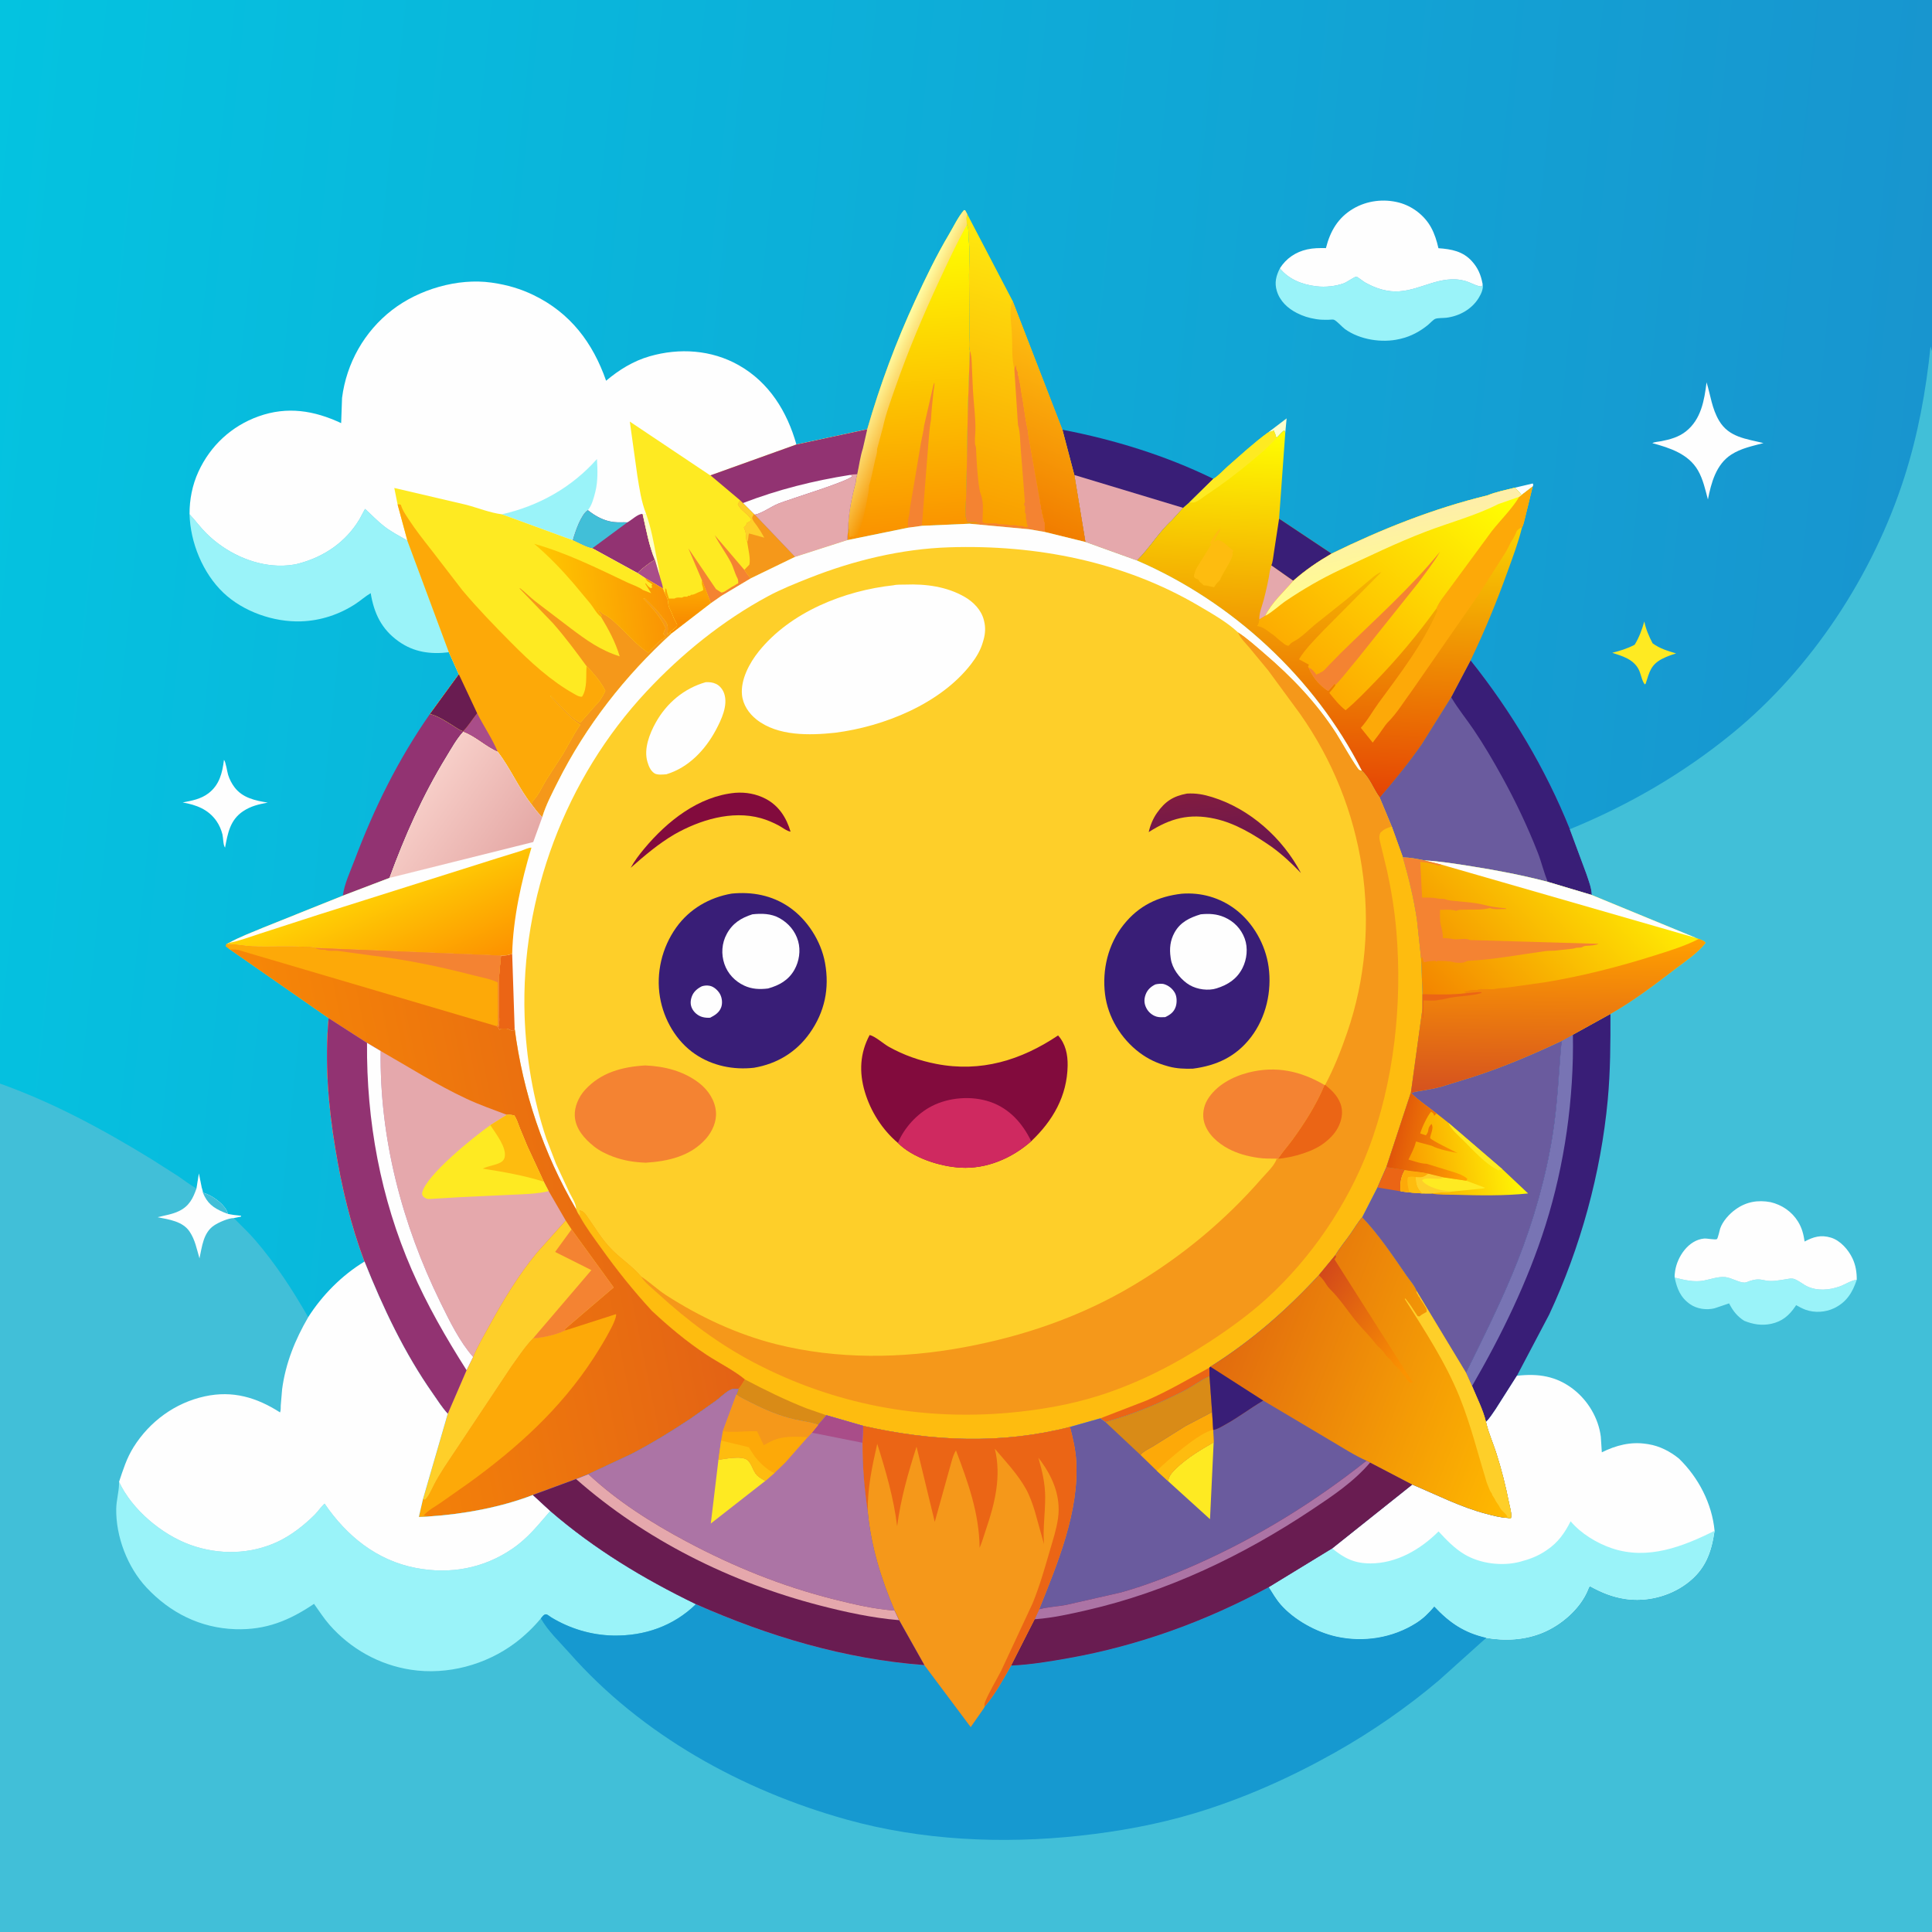 <svg version="1.1" xmlns="http://www.w3.org/2000/svg" style="display: block;" viewBox="0 0 2048 2048" width="1024" height="1024">
<rect x="0" y="0" width="2048" height="2048" fill="#808080" stroke="none"/>
<defs>
	<linearGradient id="Gradient1" gradientUnits="userSpaceOnUse" x1="2004.64" y1="780.021" x2="-58.563" y2="566.874">
		<stop class="stop0" offset="0" stop-opacity="1" stop-color="rgb(24,149,207)"/>
		<stop class="stop1" offset="1" stop-opacity="1" stop-color="rgb(4,195,224)"/>
	</linearGradient>
	<linearGradient id="Gradient2" gradientUnits="userSpaceOnUse" x1="1011.26" y1="544.84" x2="1099.09" y2="250.075">
		<stop class="stop0" offset="0" stop-opacity="1" stop-color="rgb(249,157,0)"/>
		<stop class="stop1" offset="1" stop-opacity="1" stop-color="rgb(255,234,15)"/>
	</linearGradient>
	<linearGradient id="Gradient3" gradientUnits="userSpaceOnUse" x1="1067.4" y1="542.585" x2="1150.64" y2="359.924">
		<stop class="stop0" offset="0" stop-opacity="1" stop-color="rgb(241,125,0)"/>
		<stop class="stop1" offset="1" stop-opacity="1" stop-color="rgb(255,193,17)"/>
	</linearGradient>
	<linearGradient id="Gradient4" gradientUnits="userSpaceOnUse" x1="971.827" y1="566.475" x2="951.42" y2="242.573">
		<stop class="stop0" offset="0" stop-opacity="1" stop-color="rgb(250,146,0)"/>
		<stop class="stop1" offset="1" stop-opacity="1" stop-color="rgb(255,255,1)"/>
	</linearGradient>
	<linearGradient id="Gradient5" gradientUnits="userSpaceOnUse" x1="984.956" y1="406.451" x2="938.44" y2="384.734">
		<stop class="stop0" offset="0" stop-opacity="1" stop-color="rgb(246,148,0)"/>
		<stop class="stop1" offset="1" stop-opacity="1" stop-color="rgb(255,255,168)"/>
	</linearGradient>
	<linearGradient id="Gradient6" gradientUnits="userSpaceOnUse" x1="1397.76" y1="842.274" x2="1414.06" y2="458.252">
		<stop class="stop0" offset="0" stop-opacity="1" stop-color="rgb(229,68,4)"/>
		<stop class="stop1" offset="1" stop-opacity="1" stop-color="rgb(255,255,1)"/>
	</linearGradient>
	<linearGradient id="Gradient7" gradientUnits="userSpaceOnUse" x1="1378.95" y1="709.974" x2="1565.74" y2="495.765">
		<stop class="stop0" offset="0" stop-opacity="1" stop-color="rgb(253,170,1)"/>
		<stop class="stop1" offset="1" stop-opacity="1" stop-color="rgb(255,255,2)"/>
	</linearGradient>
	<linearGradient id="Gradient8" gradientUnits="userSpaceOnUse" x1="1484.04" y1="623.188" x2="1468.37" y2="543.746">
		<stop class="stop0" offset="0" stop-opacity="1" stop-color="rgb(255,254,142)"/>
		<stop class="stop1" offset="1" stop-opacity="1" stop-color="rgb(254,237,170)"/>
	</linearGradient>
	<linearGradient id="Gradient9" gradientUnits="userSpaceOnUse" x1="730.523" y1="659.781" x2="729.871" y2="631.393">
		<stop class="stop0" offset="0" stop-opacity="1" stop-color="rgb(248,139,0)"/>
		<stop class="stop1" offset="1" stop-opacity="1" stop-color="rgb(252,164,1)"/>
	</linearGradient>
	<linearGradient id="Gradient10" gradientUnits="userSpaceOnUse" x1="573.16" y1="639.321" x2="713.389" y2="625.462">
		<stop class="stop0" offset="0" stop-opacity="1" stop-color="rgb(255,201,0)"/>
		<stop class="stop1" offset="1" stop-opacity="1" stop-color="rgb(249,144,4)"/>
	</linearGradient>
	<linearGradient id="Gradient11" gradientUnits="userSpaceOnUse" x1="1288.74" y1="839.31" x2="1297.3" y2="917.622">
		<stop class="stop0" offset="0" stop-opacity="1" stop-color="rgb(129,28,64)"/>
		<stop class="stop1" offset="1" stop-opacity="1" stop-color="rgb(102,21,83)"/>
	</linearGradient>
	<linearGradient id="Gradient12" gradientUnits="userSpaceOnUse" x1="544.644" y1="915.837" x2="443.594" y2="842.955">
		<stop class="stop0" offset="0" stop-opacity="1" stop-color="rgb(229,169,166)"/>
		<stop class="stop1" offset="1" stop-opacity="1" stop-color="rgb(247,206,200)"/>
	</linearGradient>
	<linearGradient id="Gradient13" gradientUnits="userSpaceOnUse" x1="448.714" y1="1049.5" x2="400.33" y2="936.03">
		<stop class="stop0" offset="0" stop-opacity="1" stop-color="rgb(253,146,0)"/>
		<stop class="stop1" offset="1" stop-opacity="1" stop-color="rgb(255,210,5)"/>
	</linearGradient>
	<linearGradient id="Gradient14" gradientUnits="userSpaceOnUse" x1="308.035" y1="1317.13" x2="740.875" y2="1229.15">
		<stop class="stop0" offset="0" stop-opacity="1" stop-color="rgb(247,136,6)"/>
		<stop class="stop1" offset="1" stop-opacity="1" stop-color="rgb(227,98,21)"/>
	</linearGradient>
	<linearGradient id="Gradient15" gradientUnits="userSpaceOnUse" x1="1493.92" y1="1233.5" x2="1608.82" y2="1214.24">
		<stop class="stop0" offset="0" stop-opacity="1" stop-color="rgb(249,157,0)"/>
		<stop class="stop1" offset="1" stop-opacity="1" stop-color="rgb(255,248,5)"/>
	</linearGradient>
	<linearGradient id="Gradient16" gradientUnits="userSpaceOnUse" x1="1556.8" y1="1213.26" x2="1479.23" y2="1198.07">
		<stop class="stop0" offset="0" stop-opacity="1" stop-color="rgb(255,159,0)"/>
		<stop class="stop1" offset="1" stop-opacity="1" stop-color="rgb(224,85,10)"/>
	</linearGradient>
	<linearGradient id="Gradient17" gradientUnits="userSpaceOnUse" x1="1525.67" y1="1072.86" x2="1710.57" y2="899.577">
		<stop class="stop0" offset="0" stop-opacity="1" stop-color="rgb(243,132,0)"/>
		<stop class="stop1" offset="1" stop-opacity="1" stop-color="rgb(255,237,3)"/>
	</linearGradient>
	<linearGradient id="Gradient18" gradientUnits="userSpaceOnUse" x1="1651.8" y1="996.477" x2="1650.19" y2="1156.53">
		<stop class="stop0" offset="0" stop-opacity="1" stop-color="rgb(255,159,0)"/>
		<stop class="stop1" offset="1" stop-opacity="1" stop-color="rgb(214,83,30)"/>
	</linearGradient>
	<linearGradient id="Gradient19" gradientUnits="userSpaceOnUse" x1="1636.18" y1="1497.7" x2="1316.18" y2="1373.08">
		<stop class="stop0" offset="0" stop-opacity="1" stop-color="rgb(255,185,0)"/>
		<stop class="stop1" offset="1" stop-opacity="1" stop-color="rgb(226,107,14)"/>
	</linearGradient>
	<linearGradient id="Gradient20" gradientUnits="userSpaceOnUse" x1="1503.34" y1="1432.69" x2="1395.47" y2="1358.49">
		<stop class="stop0" offset="0" stop-opacity="1" stop-color="rgb(251,147,0)"/>
		<stop class="stop1" offset="1" stop-opacity="1" stop-color="rgb(211,73,26)"/>
	</linearGradient>
</defs>
<path transform="translate(0,0)" fill="url(#Gradient1)" d="M 0 1148.65 L -0 -0 L 2048 0 L 2048 372.322 L 2048 1063.64 L 2048 2048 L -0 2048 L 0 1148.65 z"/>
<path transform="translate(0,0)" fill="rgb(254,254,254)" d="M 1605.7 517.009 L 1624.81 512.5 C 1625.53 514.699 1625.56 513.605 1624.68 515.779 L 1612.92 524.821 C 1610.76 522.003 1608.18 519.536 1605.7 517.009 z"/>
<path transform="translate(0,0)" fill="rgb(254,254,206)" d="M 1344.07 458.557 L 1363.87 443.522 L 1362.45 458.696 L 1361.5 456.199 C 1358.22 458.084 1356.26 461.368 1353.46 463.804 L 1352.49 462.822 C 1352.54 461.089 1351.2 459.312 1350.75 457.559 L 1350.51 456.5 L 1344.07 458.557 z"/>
<path transform="translate(0,0)" fill="rgb(254,234,34)" d="M 1743.04 658.759 C 1744.62 666.789 1748.02 674.715 1751.82 681.938 C 1759.61 687.597 1767.62 689.92 1776.72 692.656 C 1771.69 694.194 1766.84 695.878 1762.14 698.298 C 1749.88 704.611 1748.46 712.296 1744.5 724.655 L 1743.5 725.52 C 1740.33 721.529 1739.5 714.306 1737 709.5 C 1731.43 698.787 1719.66 695.391 1709.03 691.988 C 1717.43 689.889 1725.12 687.504 1732.81 683.453 C 1737.69 675.417 1740.46 667.744 1743.04 658.759 z"/>
<path transform="translate(0,0)" fill="rgb(254,254,254)" d="M 237.409 805.5 C 239.243 807.123 240.863 818.493 241.876 821.596 C 243.376 826.189 245.61 830.556 248.513 834.425 C 257.106 845.879 270.546 848.624 283.789 850.802 C 274.196 852.576 265.944 854.441 257.685 859.959 C 243.837 869.211 241.444 883.315 238.563 898.5 C 236.472 895.88 236.676 888.126 235.794 884.5 C 234.595 879.572 232.358 874.482 229.471 870.342 C 220.756 857.842 208.041 853.2 193.663 850.638 C 203.401 848.755 212.842 847.102 220.951 840.94 C 232.628 832.068 235.707 819.303 237.409 805.5 z"/>
<path transform="translate(0,0)" fill="rgb(254,254,254)" d="M 1809.03 405.294 C 1813.33 419.263 1814.65 433.016 1822.29 445.932 C 1832.79 463.684 1851.09 465.151 1869.34 469.664 C 1857.4 472.94 1845.81 475.066 1835.17 481.918 C 1819.1 492.269 1813.89 512.007 1810.46 529.448 C 1807.71 519.189 1805.33 508.046 1799.97 498.746 C 1789.74 481.014 1770.07 474.837 1751.54 469.717 C 1753.93 468.424 1758.16 468.235 1760.87 467.706 C 1770.28 465.871 1779.53 463.355 1787.19 457.257 C 1803.27 444.458 1806.63 424.437 1809.03 405.294 z"/>
<path transform="translate(0,0)" fill="rgb(146,51,114)" d="M 455.772 756.803 C 464.186 758.803 472.657 764.498 480 769.04 C 483.505 771.208 487.008 773.924 490.977 775.098 L 490.977 775.902 C 483.978 783.622 478.433 793.766 472.995 802.664 C 448 843.559 429.416 885.648 412.948 930.601 L 363.42 949.461 C 365.033 936.912 371.319 923.774 375.789 911.923 C 396.725 856.423 421.798 805.526 455.772 756.803 z"/>
<path transform="translate(0,0)" fill="rgb(154,243,249)" d="M 1571.66 301.206 C 1572.72 305.979 1570.1 311.476 1567.67 315.514 C 1560.35 327.715 1547.19 335.052 1533.2 336.83 C 1530.11 337.223 1524.07 336.915 1521.4 338.018 C 1519.26 338.901 1515.79 342.749 1513.87 344.323 C 1505.48 351.204 1495.87 356.452 1485.27 358.991 L 1483.5 359.399 C 1464.98 363.816 1441.31 360.126 1425.64 348.784 C 1422.62 346.597 1416.95 339.961 1413.89 338.892 C 1412.79 338.504 1409.41 338.97 1408.13 338.983 C 1404.04 339.026 1400.08 339.045 1396.02 338.416 L 1394.5 338.164 C 1387.48 337.082 1381.02 335.011 1374.68 331.769 C 1364.96 326.795 1356.79 319.214 1353.51 308.5 C 1350.79 299.614 1352.7 292.442 1356.72 284.431 C 1366.16 296.261 1380.69 301.749 1395.43 303.487 C 1405.07 304.622 1415.96 303.478 1425.04 300.123 C 1427.37 299.261 1436.22 293.154 1437.76 293.262 C 1438.94 293.345 1445.16 298.37 1446.8 299.283 C 1455.66 304.215 1464.41 307.686 1474.56 308.696 C 1498.98 311.125 1518.87 294.984 1543.12 296.144 C 1546.85 296.323 1550.93 297.132 1554.5 298.196 C 1558.15 299.285 1567.99 304.643 1570.9 303.495 L 1571.66 301.206 z"/>
<path transform="translate(0,0)" fill="rgb(254,254,254)" d="M 1356.72 284.431 C 1363.41 273.927 1373.36 267.135 1385.56 264.406 C 1392.37 262.883 1398.61 262.897 1405.54 262.998 C 1410.02 245.192 1418.28 230.748 1434.54 221.18 C 1449.01 212.663 1466.79 210.49 1483.02 214.756 C 1497.05 218.441 1509.94 228.296 1516.94 241 C 1520.81 248.045 1523.01 255.299 1524.8 263.107 C 1538.49 264.085 1550.65 266.234 1560.35 276.968 C 1566.67 283.971 1569.77 291.338 1571.49 300.424 L 1571.66 301.206 L 1570.9 303.495 C 1567.99 304.643 1558.15 299.285 1554.5 298.196 C 1550.93 297.132 1546.85 296.323 1543.12 296.144 C 1518.87 294.984 1498.98 311.125 1474.56 308.696 C 1464.41 307.686 1455.66 304.215 1446.8 299.283 C 1445.16 298.37 1438.94 293.345 1437.76 293.262 C 1436.22 293.154 1427.37 299.261 1425.04 300.123 C 1415.96 303.478 1405.07 304.622 1395.43 303.487 C 1380.69 301.749 1366.16 296.261 1356.72 284.431 z"/>
<path transform="translate(0,0)" fill="rgb(57,30,119)" d="M 1126.19 455.528 C 1180.93 466.009 1236.07 482.985 1286.21 507.599 L 1260.79 532.623 L 1254.18 538.342 L 1242.23 551.541 C 1228.29 564.21 1218.56 581.07 1205.22 594.162 L 1150.56 574.513 L 1138.82 503.505 L 1126.19 455.528 z"/>
<path transform="translate(0,0)" fill="rgb(229,168,172)" d="M 1138.82 503.505 L 1254.18 538.342 L 1242.23 551.541 C 1228.29 564.21 1218.56 581.07 1205.22 594.162 L 1150.56 574.513 L 1138.82 503.505 z"/>
<path transform="translate(0,0)" fill="rgb(154,243,249)" d="M 200.941 545.119 C 207.202 551.787 212.385 559.065 218.939 565.536 C 238.759 585.107 266.695 598.77 294.729 599.618 C 302.106 599.841 309.868 599.22 317 597.303 C 343.849 590.086 366.668 574.515 381.08 550.403 L 386.959 539.471 C 393.644 545.447 399.977 552.298 407.027 557.779 C 414.636 563.695 423.49 568.262 431.846 573.04 L 475.858 691.416 C 456.514 693.792 438.784 691.44 422.57 679.911 C 404.424 667.007 396.5 650.207 392.957 628.785 C 387.439 631.984 382.584 636.38 377.253 639.909 C 359.977 651.349 339.929 657.967 319.232 658.669 C 290.265 659.653 258.046 648.458 236.916 628.447 C 215.067 607.756 201.668 575.056 200.941 545.119 z"/>
<path transform="translate(0,0)" fill="url(#Gradient2)" d="M 1025.38 227.097 L 1073.37 318.937 L 1126.19 455.528 L 1138.82 503.505 L 1150.56 574.513 L 1107.49 563.91 L 1090.89 561.02 L 1027.54 555.156 C 1030.97 554.673 1034.52 554.743 1037.99 554.643 C 1034.78 552.63 1029.7 553.436 1026 553.51 C 1025.04 552.228 1025.28 552.76 1024.74 551.128 L 1024.24 549.505 C 1022.97 545.549 1023.64 541.102 1023.77 536.99 L 1024.53 512.123 L 1025.9 435.422 L 1028.04 371.61 C 1026.6 367.329 1027.81 357.852 1027.74 353 L 1027.21 291.875 C 1027.26 279.746 1028.42 266.575 1026.88 254.621 C 1026.31 250.148 1027.35 242.021 1024.98 238.393 C 1024.82 234.502 1023.71 230.734 1025.38 227.097 z"/>
<path transform="translate(0,0)" fill="rgb(244,131,50)" d="M 1028.04 371.61 C 1030.16 377.307 1030.01 383.312 1030.26 389.307 L 1031.38 414.32 C 1032.19 428.255 1034.34 442.968 1033.95 456.9 C 1033.68 461.354 1033.29 465.899 1033.57 470.357 C 1033.68 472.029 1034.52 473.09 1034.6 474.796 C 1035.28 489.589 1036.02 504.554 1038.36 519.21 C 1038.86 522.338 1040.32 524.937 1040.85 528.069 L 1041.2 529.697 C 1042.62 536.891 1041.53 546.097 1041.49 553.505 C 1044.78 555.699 1050.7 554.708 1054.59 554.708 C 1056.42 554.708 1055.53 554.654 1057.11 555.133 C 1060.92 556.284 1065.37 555.474 1069.5 556.51 C 1072.26 557.204 1075.34 556.135 1077.98 557.132 C 1079.86 557.843 1082.01 557.562 1084 557.51 L 1085.5 558.51 L 1089 558.755 L 1089.5 557 L 1088.51 555.5 L 1088.16 551.993 L 1087.81 550.809 C 1087.31 548.89 1087.46 546.965 1087.5 545 L 1086.51 543.5 L 1086.66 536.505 L 1085.87 536.049 L 1085.51 534 L 1086.46 532.5 L 1082 475.682 C 1081.31 467.686 1081.51 457.886 1079.09 450.372 L 1075.25 391.383 C 1075.69 389.49 1076.37 387.426 1076.51 385.5 C 1076.95 387.037 1077.19 388.411 1077.44 389.996 C 1077.74 391.867 1078.08 392.877 1078.98 394.5 L 1078.77 396 L 1079.55 398.656 C 1080.19 400.721 1080.27 402.444 1080.68 404.5 L 1081.12 405.906 C 1081.98 408.809 1081.91 411.929 1082.51 414.923 C 1085.23 428.522 1086.39 442.53 1089.51 456 C 1089.93 457.805 1090.03 459.614 1090.13 461.45 L 1101.94 528.281 C 1102.43 530.598 1102.25 529.433 1102.39 531.881 C 1102.52 533.953 1102.27 532.96 1102.95 534.474 C 1103.7 536.134 1103.5 537.708 1103.5 539.51 L 1104.49 541 C 1104.5 543.368 1104.14 543.964 1105.49 546 C 1105.5 548.113 1105.24 548.122 1106.49 550 C 1106.5 552.113 1106.24 552.122 1107.49 554 L 1107.49 563.91 L 1090.89 561.02 L 1027.54 555.156 C 1030.97 554.673 1034.52 554.743 1037.99 554.643 C 1034.78 552.63 1029.7 553.436 1026 553.51 C 1025.04 552.228 1025.28 552.76 1024.74 551.128 L 1024.24 549.505 C 1022.97 545.549 1023.64 541.102 1023.77 536.99 L 1024.53 512.123 L 1025.9 435.422 L 1028.04 371.61 z"/>
<path transform="translate(0,0)" fill="url(#Gradient3)" d="M 1073.37 318.937 L 1126.19 455.528 L 1138.82 503.505 L 1150.56 574.513 L 1107.49 563.91 L 1107.49 554 C 1106.24 552.122 1106.5 552.113 1106.49 550 C 1105.24 548.122 1105.5 548.113 1105.49 546 C 1104.14 543.964 1104.5 543.368 1104.49 541 L 1103.5 539.51 C 1103.5 537.708 1103.7 536.134 1102.95 534.474 C 1102.27 532.96 1102.52 533.953 1102.39 531.881 C 1102.25 529.433 1102.43 530.598 1101.94 528.281 L 1090.13 461.45 C 1090.03 459.614 1089.93 457.805 1089.51 456 C 1086.39 442.53 1085.23 428.522 1082.51 414.923 C 1081.91 411.929 1081.98 408.809 1081.12 405.906 L 1080.68 404.5 C 1080.27 402.444 1080.19 400.721 1079.55 398.656 L 1078.77 396 L 1078.98 394.5 C 1078.08 392.877 1077.74 391.867 1077.44 389.996 C 1077.19 388.411 1076.95 387.037 1076.51 385.5 C 1076.37 387.426 1075.69 389.49 1075.25 391.383 C 1072.2 379.536 1073.3 365.301 1072.64 353 C 1072.12 343.26 1069.24 327.689 1073.37 318.937 z"/>
<path transform="translate(0,0)" fill="url(#Gradient4)" d="M 919.314 455.021 C 932.94 407.801 949.694 362.757 970.306 318.167 C 981.249 294.491 992.554 271.011 1005.89 248.569 C 1010.95 240.043 1015.5 230.227 1021.89 222.716 L 1023.08 222.893 L 1025.38 227.097 C 1023.71 230.734 1024.82 234.502 1024.98 238.393 C 1027.35 242.021 1026.31 250.148 1026.88 254.621 C 1028.42 266.575 1027.26 279.746 1027.21 291.875 L 1027.74 353 C 1027.81 357.852 1026.6 367.329 1028.04 371.61 L 1025.9 435.422 L 1024.53 512.123 L 1023.77 536.99 C 1023.64 541.102 1022.97 545.549 1024.24 549.505 L 1024.74 551.128 C 1025.28 552.76 1025.04 552.228 1026 553.51 C 1029.7 553.436 1034.78 552.63 1037.99 554.643 C 1034.52 554.743 1030.97 554.673 1027.54 555.156 L 977.49 557.355 L 962.442 559.404 L 898.093 572.556 L 899.087 560.83 C 899.129 545.263 903.094 525.943 907.241 510.852 C 907.016 508.265 908.127 505.259 908.719 502.72 C 910.662 493.691 911.874 484.025 914.719 475.263 L 919.314 455.021 z"/>
<path transform="translate(0,0)" fill="rgb(244,131,50)" d="M 979.628 451.042 L 988.831 411 C 989.245 408.984 989.65 407.433 990.442 405.5 C 990.892 408.163 989.745 412.549 989.497 415.402 C 988.648 425.199 987.268 434.925 986.936 444.761 C 985.069 454.021 984.741 463.737 983.866 473.145 L 977.848 549.995 C 977.614 552.031 976.967 555.371 977.49 557.355 L 962.442 559.404 C 962.524 556.07 962.19 551.947 963.114 548.753 C 964.236 544.878 964.283 540.46 964.954 536.436 L 969.274 511 L 976.111 470.199 C 977.231 463.795 978.984 457.51 979.628 451.042 z"/>
<path transform="translate(0,0)" fill="url(#Gradient5)" d="M 919.314 455.021 C 932.94 407.801 949.694 362.757 970.306 318.167 C 981.249 294.491 992.554 271.011 1005.89 248.569 C 1010.95 240.043 1015.5 230.227 1021.89 222.716 L 1023.08 222.893 L 1025.38 227.097 C 1023.71 230.734 1024.82 234.502 1024.98 238.393 C 1014.25 257.459 1005.15 277.187 995.912 297 C 978.499 334.329 962.534 372.088 949.004 411 C 944.3 424.527 938.985 438.663 936.023 452.672 L 929.712 476.171 C 930.067 480.175 928.398 484.549 927.481 488.454 C 925.418 497.231 923.935 506.509 921.139 515.068 C 922.125 518.869 914.059 555.826 911.726 560.043 L 911.005 561.243 C 910.153 563.316 910.468 565.803 910.5 568 L 909 567.755 L 906.5 567.51 L 905 569 C 902.762 568.561 903.049 568.147 901 569.5 C 899.035 566.552 900.985 563.803 899.855 560.612 L 899.087 560.83 C 899.129 545.263 903.094 525.943 907.241 510.852 C 907.016 508.265 908.127 505.259 908.719 502.72 C 910.662 493.691 911.874 484.025 914.719 475.263 L 919.314 455.021 z"/>
<path transform="translate(0,0)" fill="rgb(106,91,158)" d="M 1538.31 739.064 L 1558.86 700.081 C 1601.93 754.087 1638.33 814.879 1664.07 879.028 L 1681.6 926.27 C 1683.96 933.467 1687.13 941.115 1687.34 948.743 L 1640.73 934.807 C 1614.1 927.819 1587.45 922.7 1560.29 918.392 C 1543.44 915.72 1526.88 913.021 1509.83 912.059 C 1502.21 910.473 1494.91 908.975 1487.11 908.844 L 1475.38 876.293 L 1462.58 845.588 C 1478.28 827.215 1493.45 808.726 1507.21 788.838 L 1538.31 739.064 z"/>
<path transform="translate(0,0)" fill="rgb(57,30,119)" d="M 1538.31 739.064 L 1558.86 700.081 C 1601.93 754.087 1638.33 814.879 1664.07 879.028 L 1681.6 926.27 C 1683.96 933.467 1687.13 941.115 1687.34 948.743 L 1640.73 934.807 C 1636.57 924.987 1634.1 913.986 1630.16 903.927 C 1619.39 876.358 1606.37 848.971 1592.05 823.082 C 1582.75 806.246 1572.95 789.502 1562.17 773.562 C 1554.59 762.359 1545.9 751.787 1538.96 740.172 L 1538.31 739.064 z"/>
<path transform="translate(0,0)" fill="url(#Gradient6)" d="M 1353.46 463.804 C 1356.26 461.368 1358.22 458.084 1361.5 456.199 L 1362.45 458.696 L 1355.88 549.81 L 1411.54 586.87 C 1464.05 561.154 1519.81 538.891 1576.77 525.156 C 1585.59 521.446 1596.42 519.384 1605.7 517.009 C 1608.18 519.536 1610.76 522.003 1612.92 524.821 L 1624.68 515.779 L 1616.51 549.331 C 1615.67 552.216 1614.96 556.616 1613.37 559.117 C 1609.64 574.712 1603.75 590.092 1598.34 605.178 C 1586.7 637.619 1573.83 669.029 1558.86 700.081 L 1538.31 739.064 L 1507.21 788.838 C 1493.45 808.726 1478.28 827.215 1462.58 845.588 C 1455.57 836.017 1452.55 825.562 1443.54 816.917 C 1393.59 718.515 1306.42 637.88 1205.22 594.162 C 1218.56 581.07 1228.29 564.21 1242.23 551.541 L 1254.18 538.342 L 1260.79 532.623 L 1286.21 507.599 C 1291.08 504.907 1297.13 498.136 1301.47 494.358 C 1315.38 482.225 1329.14 469.415 1344.07 458.557 L 1350.51 456.5 L 1350.75 457.559 C 1351.2 459.312 1352.54 461.089 1352.49 462.822 L 1353.46 463.804 z"/>
<path transform="translate(0,0)" fill="rgb(229,168,172)" d="M 1347.71 599.289 L 1370.96 615.638 C 1360.7 627.66 1348.22 638.486 1341.17 652.826 L 1334.95 656.722 C 1334.42 650.517 1338.21 641.347 1339.78 635.196 C 1342.3 625.259 1344.66 615.249 1346.11 605.095 L 1347.71 599.289 z"/>
<path transform="translate(0,0)" fill="rgb(254,234,34)" d="M 1344.07 458.557 L 1350.51 456.5 L 1350.75 457.559 C 1351.2 459.312 1352.54 461.089 1352.49 462.822 L 1353.46 463.804 C 1345.83 472.95 1336.08 481.002 1326.94 488.639 C 1311.61 501.435 1295.5 513.628 1278.84 524.645 C 1275.26 527.02 1269.54 531.943 1265.5 532.62 L 1260.79 532.623 L 1286.21 507.599 C 1291.08 504.907 1297.13 498.136 1301.47 494.358 C 1315.38 482.225 1329.14 469.415 1344.07 458.557 z"/>
<path transform="translate(0,0)" fill="rgb(254,188,15)" d="M 1282.51 575.634 C 1284.91 571.407 1289.89 562.462 1293.89 560.157 C 1292.74 565.276 1288.47 569.196 1287.14 574.31 L 1288.35 573.381 C 1290.15 572.3 1291.55 572.327 1293.5 573.091 C 1298.57 575.077 1302.72 580.796 1307.51 583.75 L 1306.76 585 C 1306.34 586.347 1306.44 586.389 1306.76 587.278 C 1306.88 591.673 1297.78 605.481 1295.51 610 L 1294.01 613.005 C 1293.18 615.032 1294.02 614.019 1292.61 615.509 C 1290.89 617.321 1289.17 618.872 1287.86 621.034 L 1287 622.5 L 1282.5 621.51 C 1280.22 620.756 1278.39 620.628 1276 620.51 C 1275.13 619.553 1274.31 618.838 1273.3 618.037 C 1272.17 617.146 1271.55 616.736 1270.88 615.412 L 1270.49 614.505 L 1268 613.51 C 1266.38 612.616 1266.11 612.237 1265.49 610.518 L 1266.4 607.498 C 1267.11 604.755 1267.86 602.901 1269.46 600.5 L 1284.03 577.087 L 1282.51 575.634 z"/>
<path transform="translate(0,0)" fill="rgb(57,30,119)" d="M 1355.88 549.81 L 1411.54 586.87 C 1396.91 595.387 1383.66 604.359 1370.96 615.638 L 1347.71 599.289 C 1349.33 595.741 1349.74 589.506 1350.43 585.528 L 1355.88 549.81 z"/>
<path transform="translate(0,0)" fill="rgb(253,169,8)" d="M 1612.92 524.821 L 1624.68 515.779 L 1616.51 549.331 C 1615.67 552.216 1614.96 556.616 1613.37 559.117 C 1611.32 559.582 1608.49 561.561 1607.49 563.5 L 1606.99 564.995 L 1605.49 568 L 1604.74 569.56 C 1603.62 571.805 1602.12 573.69 1600.99 575.995 C 1598.95 580.185 1597 584.148 1594.38 588 L 1567.18 630.662 L 1496.96 731.824 C 1488.61 743.073 1480.75 756.228 1470.84 766 L 1468.75 768.505 L 1461.58 778.631 L 1455.13 787.195 L 1442.52 771.508 C 1450 763.29 1454.78 754.158 1461.3 745.252 C 1484.32 713.807 1507.95 683.408 1523.67 647.483 L 1522.58 645.163 C 1525.69 637.334 1532.89 629.243 1537.83 622.213 L 1581.35 562.959 C 1590.76 551.033 1602.53 539.613 1610.36 526.648 L 1612.92 524.821 z"/>
<path transform="translate(0,0)" fill="url(#Gradient7)" d="M 1576.77 525.156 C 1585.59 521.446 1596.42 519.384 1605.7 517.009 C 1608.18 519.536 1610.76 522.003 1612.92 524.821 L 1610.36 526.648 C 1602.53 539.613 1590.76 551.033 1581.35 562.959 L 1537.83 622.213 C 1532.89 629.243 1525.69 637.334 1522.58 645.163 C 1502.56 672.881 1481.58 698.011 1457.77 722.554 C 1447.68 732.949 1437.55 743.56 1426.43 752.865 C 1420.34 748.429 1413.87 740.363 1409.11 734.458 C 1411.25 731.814 1414.22 728.9 1415.81 725.934 L 1414.63 724.82 L 1408 732.5 C 1402.06 728.89 1396.27 723.213 1392.41 717.424 L 1391.49 716 C 1389.72 713.305 1388.42 710.8 1387.17 707.837 L 1386.63 706.444 L 1387.5 704.591 L 1376.94 698.874 C 1383.7 687.81 1394.22 677.478 1403.13 668.061 L 1464.31 606.45 C 1459.34 608.016 1454.91 612.36 1450.9 615.634 L 1426.3 636.311 L 1394 662.025 C 1387.12 667.745 1379.22 676.088 1371.25 680.054 C 1368.8 681.273 1367.8 682.497 1366 684.5 C 1362.64 684.517 1360.43 681.573 1357.7 679.71 C 1354.56 677.566 1352.28 674.706 1349.21 672.66 L 1346.83 671.049 C 1343.7 668.654 1340.07 665.738 1336.31 664.487 L 1334.99 664.156 L 1333.56 663.771 L 1332.5 663.51 C 1334.18 661.774 1334.33 660.007 1334.77 657.731 L 1334.95 656.722 L 1341.17 652.826 C 1348.22 638.486 1360.7 627.66 1370.96 615.638 C 1383.66 604.359 1396.91 595.387 1411.54 586.87 C 1464.05 561.154 1519.81 538.891 1576.77 525.156 z"/>
<path transform="translate(0,0)" fill="rgb(244,131,50)" d="M 1387.17 707.837 C 1391.01 708.908 1393.33 712.522 1395.75 715.505 L 1396.66 714.142 L 1398.25 714.005 L 1398.97 713.447 C 1400.78 712.129 1399.18 713.249 1401.12 712.269 C 1403.75 710.934 1406.2 707.703 1408.27 705.553 L 1421.49 692.051 C 1456.99 657.198 1494.93 623.594 1526.43 584.914 C 1519.61 596.704 1510.91 607.577 1502.85 618.544 L 1438.29 699.357 C 1430.82 708.012 1423.72 717.793 1415.81 725.934 L 1414.63 724.82 L 1408 732.5 C 1402.06 728.89 1396.27 723.213 1392.41 717.424 L 1391.49 716 C 1389.72 713.305 1388.42 710.8 1387.17 707.837 z"/>
<path transform="translate(0,0)" fill="url(#Gradient8)" d="M 1576.77 525.156 C 1585.59 521.446 1596.42 519.384 1605.7 517.009 C 1608.18 519.536 1610.76 522.003 1612.92 524.821 L 1610.36 526.648 L 1588.18 534.407 C 1564.33 546.57 1536.27 554.012 1511.17 563.638 C 1480.59 575.362 1450.55 589.906 1420.92 603.852 C 1400.8 613.324 1381.76 624.344 1363.33 636.773 C 1356.03 641.703 1348.87 648.802 1341.17 652.826 C 1348.22 638.486 1360.7 627.66 1370.96 615.638 C 1383.66 604.359 1396.91 595.387 1411.54 586.87 C 1464.05 561.154 1519.81 538.891 1576.77 525.156 z"/>
<path transform="translate(0,0)" fill="rgb(254,254,254)" d="M 200.941 545.119 C 200.806 529.602 203.867 514.081 210.354 499.972 C 223.035 472.387 245.454 451.565 274.14 441.333 C 304.574 430.476 332.968 435.127 361.637 448.527 L 362.588 421.777 C 367.283 384.942 386.22 351.384 415.646 328.621 C 443.958 306.722 485.185 294.559 520.854 299.545 L 522.5 299.796 C 537.61 302.002 551.885 306.155 565.639 312.833 C 604.707 331.804 628.381 363.309 642.507 403.589 C 656.268 392.011 671.235 382.704 688.614 377.694 C 720.17 368.598 754.085 370.76 783 387.07 C 815.372 405.329 834.368 436.301 844.23 471.177 L 919.314 455.021 L 914.719 475.263 C 911.874 484.025 910.662 493.691 908.719 502.72 C 908.127 505.259 907.016 508.265 907.241 510.852 C 903.094 525.943 899.129 545.263 899.087 560.83 L 898.093 572.556 L 842.809 590.32 L 795.895 613.061 L 764.692 631.685 L 753.592 639.416 L 711.769 671.665 C 662.523 716.488 621.076 769.497 591.171 829.084 C 585.325 840.732 578.551 853.658 574.845 866.166 C 570.341 862.278 566.916 857.221 563.303 852.52 C 549.627 835.268 541.068 814.334 527.676 797.07 C 514.746 791.598 504.01 780.617 490.977 775.902 L 490.977 775.098 C 487.008 773.924 483.505 771.208 480 769.04 C 472.657 764.498 464.186 758.803 455.772 756.803 L 486.388 714.782 L 475.858 691.416 L 431.846 573.04 C 423.49 568.262 414.636 563.695 407.027 557.779 C 399.977 552.298 393.644 545.447 386.959 539.471 L 381.08 550.403 C 366.668 574.515 343.849 590.086 317 597.303 C 309.868 599.22 302.106 599.841 294.729 599.618 C 266.695 598.77 238.759 585.107 218.939 565.536 C 212.385 559.065 207.202 551.787 200.941 545.119 z"/>
<path transform="translate(0,0)" fill="rgb(154,243,249)" d="M 532.057 545.194 C 571.272 536.207 606.028 516.779 632.8 486.588 C 633.492 498.149 633.904 510.216 631.042 521.5 C 629.403 527.963 627.479 535.585 623.195 540.831 C 615.851 545.241 609.462 564.399 607.249 572.695 L 532.057 545.194 z"/>
<path transform="translate(0,0)" fill="rgb(146,51,114)" d="M 607.249 572.695 C 609.462 564.399 615.851 545.241 623.195 540.831 C 631.334 547.271 640.126 552.134 650.602 553.393 C 655.338 553.962 660.248 553.454 665.034 553.722 C 669.398 551.456 676.641 544.206 681.24 544.837 C 684.773 560.418 688.033 578.672 694.204 593.299 C 687.68 597.311 681.234 602.02 675.841 607.475 L 627.892 581.182 C 621.431 580.119 613.393 575.363 607.249 572.695 z"/>
<path transform="translate(0,0)" fill="rgb(65,191,216)" d="M 607.249 572.695 C 609.462 564.399 615.851 545.241 623.195 540.831 C 631.334 547.271 640.126 552.134 650.602 553.393 C 655.338 553.962 660.248 553.454 665.034 553.722 L 627.892 581.182 C 621.431 580.119 613.393 575.363 607.249 572.695 z"/>
<path transform="translate(0,0)" fill="rgb(254,234,34)" d="M 684.945 544.796 C 679.67 531.514 677.915 518.224 675.602 504.205 L 667.622 446.896 L 751.648 503.116 L 753.116 503.881 L 844.23 471.177 L 919.314 455.021 L 914.719 475.263 C 911.874 484.025 910.662 493.691 908.719 502.72 C 908.127 505.259 907.016 508.265 907.241 510.852 C 903.094 525.943 899.129 545.263 899.087 560.83 L 898.093 572.556 L 842.809 590.32 L 795.895 613.061 L 764.692 631.685 L 753.592 639.416 L 711.769 671.665 L 710.342 669.736 C 713.07 667.995 715.243 666.329 717.5 664 C 717.805 661.864 718.019 662.531 717 660.5 C 715.647 657.805 714.173 655.568 713.198 652.645 C 711.71 648.179 709.157 645.233 708.407 640.39 L 708.27 639.408 C 708.181 635.665 706.753 632.509 704.872 629.347 L 702.864 624.004 L 683.718 612.599 L 675.841 607.475 C 681.234 602.02 687.68 597.311 694.204 593.299 C 688.033 578.672 684.773 560.418 681.24 544.837 L 684.945 544.796 z"/>
<path transform="translate(0,0)" fill="rgb(254,254,206)" d="M 684.945 544.796 C 690.221 559.735 692.808 574.326 695.739 589.802 C 697.038 596.664 698.882 603.261 699.242 610.298 L 694.204 593.299 C 688.033 578.672 684.773 560.418 681.24 544.837 L 684.945 544.796 z"/>
<path transform="translate(0,0)" fill="rgb(169,77,137)" d="M 675.841 607.475 C 681.234 602.02 687.68 597.311 694.204 593.299 L 699.242 610.298 C 700.309 614.582 702.369 619.709 702.864 624.004 L 683.718 612.599 L 675.841 607.475 z"/>
<path transform="translate(0,0)" fill="rgb(244,131,50)" d="M 758.968 624.461 L 764.674 628.156 C 767.124 627.921 768.555 626.828 770.578 625.479 L 776.005 622.005 C 777.466 621.227 778.761 620.698 780.096 619.695 L 781.005 619.005 L 782.5 618.51 C 782.601 616.107 782.652 614.654 781.51 612.5 C 778.743 607.278 777.546 601.407 774.687 595.976 C 769.488 586.099 762.733 577.187 757.605 567.274 L 789.02 604.083 C 791.095 607.229 793.331 610.296 795.895 613.061 L 764.692 631.685 L 753.592 639.416 L 744.055 614.969 L 729.678 581.238 L 758.968 624.461 z"/>
<path transform="translate(0,0)" fill="url(#Gradient9)" d="M 744.055 614.969 L 753.592 639.416 L 711.769 671.665 L 710.342 669.736 C 713.07 667.995 715.243 666.329 717.5 664 C 717.805 661.864 718.019 662.531 717 660.5 C 715.647 657.805 714.173 655.568 713.198 652.645 C 711.71 648.179 709.157 645.233 708.407 640.39 L 708.27 639.408 C 708.181 635.665 706.753 632.509 704.872 629.347 L 705.244 623.5 L 706.528 624.835 C 706.745 626.619 707.013 628.056 707.615 629.763 L 708.702 633.222 L 709 634.5 L 715 634.51 C 717.41 632.904 720.144 633.51 723 633.51 C 725.131 632.09 726.007 632.51 728.5 632.51 L 729.5 631.51 L 731.5 631.51 L 732.5 630.51 C 735.792 630.51 737.093 629.211 740.005 628.005 C 742.066 627.151 743.589 626.784 745.5 625.51 L 745.156 622.674 C 744.223 619.869 743.86 619.216 743.997 616.062 L 744.055 614.969 z"/>
<path transform="translate(0,0)" fill="rgb(245,152,26)" d="M 784.521 530.316 L 787.649 533.243 L 799.306 544.827 L 800.171 545.594 L 842.809 590.32 L 795.895 613.061 C 793.331 610.296 791.095 607.229 789.02 604.083 L 794.381 598.5 C 795.797 591.689 792.965 581.663 792.116 574.644 C 791.344 573.074 790.963 571.894 790.925 570.132 C 790.842 566.197 790.519 563.748 788.967 560.081 L 788.49 559 C 790.058 558.096 790.534 557.34 791.248 555.733 L 791.997 553.997 C 794.212 553.344 794.986 552.743 796.49 551 C 792.892 544.386 785.243 541.587 782.11 534.5 L 784.521 530.316 z"/>
<path transform="translate(0,0)" fill="rgb(254,207,41)" d="M 784.521 530.316 L 787.649 533.243 L 799.306 544.827 C 798.57 546.139 796.995 547.993 797.407 549.489 C 798.196 552.356 800.778 555.074 802.5 557.531 C 805.324 561.558 807.849 565.614 810.184 569.944 L 794.049 565.492 C 793.462 567.08 793.401 567.865 793.283 569.517 C 793.146 571.45 792.945 572.859 792.116 574.644 C 791.344 573.074 790.963 571.894 790.925 570.132 C 790.842 566.197 790.519 563.748 788.967 560.081 L 788.49 559 C 790.058 558.096 790.534 557.34 791.248 555.733 L 791.997 553.997 C 794.212 553.344 794.986 552.743 796.49 551 C 792.892 544.386 785.243 541.587 782.11 534.5 L 784.521 530.316 z"/>
<path transform="translate(0,0)" fill="rgb(146,51,114)" d="M 919.314 455.021 L 914.719 475.263 C 911.874 484.025 910.662 493.691 908.719 502.72 C 908.127 505.259 907.016 508.265 907.241 510.852 C 903.094 525.943 899.129 545.263 899.087 560.83 L 898.093 572.556 L 842.809 590.32 L 800.171 545.594 L 799.306 544.827 L 787.649 533.243 L 784.521 530.316 L 753.116 503.881 L 844.23 471.177 L 919.314 455.021 z"/>
<path transform="translate(0,0)" fill="rgb(254,254,254)" d="M 787.649 533.243 C 824.842 518.94 862.016 509.638 901.254 503.425 L 903.828 504.5 C 899.509 510.343 837.474 528.857 824.958 533.931 C 817.169 537.088 808.013 544.005 800.171 545.594 L 799.306 544.827 L 787.649 533.243 z"/>
<path transform="translate(0,0)" fill="rgb(229,168,172)" d="M 901.254 503.425 C 902.121 502.888 907.439 502.835 908.719 502.72 C 908.127 505.259 907.016 508.265 907.241 510.852 C 903.094 525.943 899.129 545.263 899.087 560.83 L 898.093 572.556 L 842.809 590.32 L 800.171 545.594 C 808.013 544.005 817.169 537.088 824.958 533.931 C 837.474 528.857 899.509 510.343 903.828 504.5 L 901.254 503.425 z"/>
<path transform="translate(0,0)" fill="rgb(254,234,34)" d="M 421.482 534.834 L 417.96 517.262 L 494.126 535.071 C 506.404 538.29 519.545 543.634 532.057 545.194 L 607.249 572.695 C 613.393 575.363 621.431 580.119 627.892 581.182 L 675.841 607.475 L 683.718 612.599 L 702.864 624.004 L 704.872 629.347 C 706.753 632.509 708.181 635.665 708.27 639.408 L 708.407 640.39 C 709.157 645.233 711.71 648.179 713.198 652.645 C 714.173 655.568 715.647 657.805 717 660.5 C 718.019 662.531 717.805 661.864 717.5 664 C 715.243 666.329 713.07 667.995 710.342 669.736 L 711.769 671.665 C 662.523 716.488 621.076 769.497 591.171 829.084 C 585.325 840.732 578.551 853.658 574.845 866.166 C 570.341 862.278 566.916 857.221 563.303 852.52 C 549.627 835.268 541.068 814.334 527.676 797.07 C 514.746 791.598 504.01 780.617 490.977 775.902 L 490.977 775.098 C 487.008 773.924 483.505 771.208 480 769.04 C 472.657 764.498 464.186 758.803 455.772 756.803 L 486.388 714.782 L 475.858 691.416 L 431.846 573.04 L 421.482 534.834 z"/>
<path transform="translate(0,0)" fill="rgb(245,152,26)" d="M 621.762 706.133 C 610.423 690.575 598.962 675.202 586.255 660.72 L 550.93 624.032 L 551 623.342 C 556.676 627.696 561.674 632.858 567.268 637.32 L 605 666.053 C 621.86 678.748 636.509 689.324 656.913 695.746 C 652.211 680.251 645.49 667.889 637.213 654.088 L 637.636 652.046 L 634 647.5 C 636.666 647.917 635.442 647.307 637.151 649.032 C 638.548 650.442 639.832 651.047 641.574 651.926 C 646.144 654.232 649.896 657.982 653.687 661.374 C 664.603 671.141 674.926 684.03 687.21 691.8 C 689.733 689.277 700.163 677.523 702.51 677.5 L 705.505 674.75 C 704.682 673.64 704.083 672.896 703.005 672.005 C 703.673 669.846 704.46 668.001 705.51 666 C 700.573 654.271 690.733 643.542 681.89 634.5 L 683.674 634.326 C 690.75 641.028 697.396 647.576 703 655.5 L 703.846 656.477 C 707.581 660.855 708.23 663.646 707.802 669.236 C 707.654 671.16 707.68 670.675 707.25 672.75 C 708.351 671.768 709.372 670.852 710.342 669.736 L 711.769 671.665 C 662.523 716.488 621.076 769.497 591.171 829.084 C 585.325 840.732 578.551 853.658 574.845 866.166 C 570.341 862.278 566.916 857.221 563.303 852.52 C 563.759 850.964 564.189 849.8 565.304 848.584 C 571.252 842.095 574.62 833.973 579.202 826.513 L 596.68 799.493 C 602.87 789.114 608.116 778.328 614.999 768.355 C 602.825 760.319 592.982 748.688 583.175 738 L 583.729 737.403 C 593.412 746.513 603.556 760.12 615.158 766.091 L 631 748.025 C 635.832 743.504 638.897 738.216 641.673 732.285 C 637.573 723.664 628.57 712.767 621.762 706.133 z"/>
<path transform="translate(0,0)" fill="url(#Gradient10)" d="M 566.338 576.529 C 600.397 585.994 633.513 602.508 665.36 617.6 C 670.209 619.898 677.282 622.064 681.353 625.358 L 690.29 628.861 L 684.136 619 L 684.464 618.142 C 686.036 620.32 687.52 622.373 690 623.51 L 691.5 622.51 L 690.51 621 L 691.5 619.51 L 690.504 618.794 C 689.453 617.988 688.813 617.46 687.559 616.917 C 685.742 616.129 684.868 614.207 683.718 612.599 L 702.864 624.004 L 704.872 629.347 C 706.753 632.509 708.181 635.665 708.27 639.408 L 708.407 640.39 C 709.157 645.233 711.71 648.179 713.198 652.645 C 714.173 655.568 715.647 657.805 717 660.5 C 718.019 662.531 717.805 661.864 717.5 664 C 715.243 666.329 713.07 667.995 710.342 669.736 C 709.372 670.852 708.351 671.768 707.25 672.75 C 707.68 670.675 707.654 671.16 707.802 669.236 C 708.23 663.646 707.581 660.855 703.846 656.477 L 703 655.5 C 697.396 647.576 690.75 641.028 683.674 634.326 L 681.89 634.5 C 690.733 643.542 700.573 654.271 705.51 666 C 704.46 668.001 703.673 669.846 703.005 672.005 C 704.083 672.896 704.682 673.64 705.505 674.75 L 702.51 677.5 C 700.163 677.523 689.733 689.277 687.21 691.8 C 674.926 684.03 664.603 671.141 653.687 661.374 C 649.896 657.982 646.144 654.232 641.574 651.926 C 639.832 651.047 638.548 650.442 637.151 649.032 C 635.442 647.307 636.666 647.917 634 647.5 L 637.636 652.046 L 637.213 654.088 C 632.863 651.134 629.279 644.31 625.969 640.04 L 607.321 617.727 C 594.526 602.891 581.269 589.215 566.338 576.529 z"/>
<path transform="translate(0,0)" fill="rgb(253,169,8)" d="M 421.482 534.834 C 422.956 534.28 423.453 534.703 424.937 535.087 C 426.617 541.03 430.036 545.637 433.355 550.739 C 440.538 561.783 448.742 572.138 456.862 582.5 L 490.219 625.804 C 506.218 644.881 524.088 663.297 541.607 680.981 C 561.635 701.198 583.942 721.906 609 735.772 C 611.679 737.254 613.96 738.806 617.04 738.5 C 622.793 729.526 620.963 716.555 621.762 706.133 C 628.57 712.767 637.573 723.664 641.673 732.285 C 638.897 738.216 635.832 743.504 631 748.025 L 615.158 766.091 C 603.556 760.12 593.412 746.513 583.729 737.403 L 583.175 738 C 592.982 748.688 602.825 760.319 614.999 768.355 C 608.116 778.328 602.87 789.114 596.68 799.493 L 579.202 826.513 C 574.62 833.973 571.252 842.095 565.304 848.584 C 564.189 849.8 563.759 850.964 563.303 852.52 C 549.627 835.268 541.068 814.334 527.676 797.07 C 514.746 791.598 504.01 780.617 490.977 775.902 L 490.977 775.098 C 487.008 773.924 483.505 771.208 480 769.04 C 472.657 764.498 464.186 758.803 455.772 756.803 L 486.388 714.782 L 475.858 691.416 L 431.846 573.04 L 421.482 534.834 z"/>
<path transform="translate(0,0)" fill="rgb(169,77,137)" d="M 505.793 756.07 C 512.662 769.681 521.858 783.081 527.676 797.07 C 514.746 791.598 504.01 780.617 490.977 775.902 L 490.977 775.098 C 496.365 769.7 500.951 762.109 505.793 756.07 z"/>
<path transform="translate(0,0)" fill="rgb(105,28,81)" d="M 486.388 714.782 L 505.793 756.07 C 500.951 762.109 496.365 769.7 490.977 775.098 C 487.008 773.924 483.505 771.208 480 769.04 C 472.657 764.498 464.186 758.803 455.772 756.803 L 486.388 714.782 z"/>
<path transform="translate(0,0)" fill="rgb(254,207,41)" d="M 1027.54 555.156 L 1090.89 561.02 L 1107.49 563.91 L 1150.56 574.513 L 1205.22 594.162 C 1306.42 637.88 1393.59 718.515 1443.54 816.917 C 1452.55 825.562 1455.57 836.017 1462.58 845.588 L 1475.38 876.293 L 1487.11 908.844 C 1493.4 930.732 1498.76 952.633 1502.09 975.188 L 1506.43 1015.81 L 1507.93 1053.9 L 1507.92 1068.82 L 1495.66 1158.04 L 1469.58 1237.27 L 1460.16 1258.77 L 1443.98 1290.41 C 1439.28 1295.64 1435.58 1302.33 1431.5 1308.09 C 1426.26 1315.5 1420.19 1322.72 1415.57 1330.5 L 1398.06 1351.7 C 1363.21 1389.42 1326.59 1421.38 1283.1 1448.75 L 1281.99 1449.78 L 1282.14 1458.94 L 1280.93 1459.49 C 1272.44 1463.42 1264.45 1469.54 1256 1473.9 C 1229.21 1487.72 1200.89 1499.48 1171.79 1507.42 L 1166.33 1503.53 L 1134.21 1512.63 C 1061.77 1531.26 987.538 1527.98 915.058 1511.48 L 876.054 1500.23 L 867.308 1510.39 C 858.915 1507.33 849.882 1506.55 841.213 1504.48 C 825.176 1500.66 810.642 1494.4 796 1486.95 C 790.811 1484.31 785.238 1481.95 780.611 1478.39 L 782.801 1472.49 C 780.174 1472.41 776.933 1472.1 774.493 1473.22 C 769.19 1475.67 763.91 1481.14 759.2 1484.71 L 731.943 1503.94 C 711.589 1517.42 690.934 1530.15 669.238 1541.38 L 623.733 1562.7 L 610.669 1567.86 L 564.937 1584.73 C 531.102 1597.78 491.244 1605.14 455.064 1607.45 C 451.452 1607.95 447.67 1607.88 444.022 1608.02 L 448.367 1589.14 L 474.634 1498.62 C 468.698 1492.39 463.922 1484.57 458.959 1477.52 C 428.636 1434.44 405.862 1386.13 386.382 1337.33 C 371.642 1298 362.314 1258.83 355.478 1217.49 C 347.838 1171.28 344.216 1126.04 348.314 1079.25 L 243.92 1006.58 L 239.525 1003.09 L 239.998 1000.87 L 242.785 999.463 C 254.027 993.229 266.997 988.357 278.856 983.386 L 363.42 949.461 L 412.948 930.601 C 429.416 885.648 448 843.559 472.995 802.664 C 478.433 793.766 483.978 783.622 490.977 775.902 C 504.01 780.617 514.746 791.598 527.676 797.07 C 541.068 814.334 549.627 835.268 563.303 852.52 C 566.916 857.221 570.341 862.278 574.845 866.166 C 578.551 853.658 585.325 840.732 591.171 829.084 C 621.076 769.497 662.523 716.488 711.769 671.665 L 753.592 639.416 L 764.692 631.685 L 795.895 613.061 L 842.809 590.32 L 898.093 572.556 L 962.442 559.404 L 977.49 557.355 L 1027.54 555.156 z"/>
<path transform="translate(0,0)" fill="url(#Gradient11)" d="M 1258.18 841.239 C 1267.64 840.665 1275.83 842.129 1284.87 844.931 C 1325.08 857.389 1359.72 888.538 1379.04 925.409 C 1369.18 915.107 1359.58 906.107 1348.06 897.72 C 1329.65 885.023 1309.77 872.667 1287.66 867.846 C 1260.7 861.971 1240.68 867.381 1217.69 882.05 C 1219.17 875.105 1222.34 867.548 1226.44 861.725 C 1235.07 849.482 1243.61 843.97 1258.18 841.239 z"/>
<path transform="translate(0,0)" fill="rgb(130,11,61)" d="M 779.463 840.4 C 790.613 839.573 801.747 841.568 811.665 846.777 C 825.702 854.15 833.616 866.806 838.039 881.561 C 834.319 881.156 828.931 876.9 825.5 875.075 C 819.492 871.877 813.06 869.124 806.5 867.285 C 775.709 858.653 741.508 869.297 714.722 884.562 C 697.889 894.499 683.156 907.054 668.531 919.921 C 672.568 912.639 677.66 905.912 682.989 899.535 C 707.291 870.455 740.495 844.003 779.463 840.4 z"/>
<path transform="translate(0,0)" fill="rgb(254,254,254)" d="M 747.993 723.169 C 752.003 722.988 755.306 723.244 759 724.958 C 763.175 726.895 766.324 731.086 767.743 735.409 C 771.826 747.845 764.699 762.862 758.894 773.749 C 747.589 794.95 729.851 813.729 706.416 820.756 C 702.903 821.01 696.761 821.758 693.684 819.718 C 689.515 816.956 687.64 812.109 686.274 807.502 C 682.244 793.909 688.545 777.754 695.127 765.953 C 706.708 745.192 725.195 729.671 747.993 723.169 z"/>
<path transform="translate(0,0)" fill="rgb(244,131,50)" d="M 1353.32 1228.24 C 1346.76 1228.18 1340.13 1228.31 1333.62 1227.34 C 1322.45 1225.69 1312.11 1222.99 1302.09 1217.68 C 1290.96 1211.79 1280.06 1202.25 1276.5 1189.76 C 1274.29 1181.99 1275.73 1172.9 1279.8 1166 C 1288.87 1150.63 1306.58 1141.22 1323.41 1136.95 C 1352.63 1129.53 1378.74 1135.31 1404.13 1150.19 C 1395.56 1170.74 1383.29 1190.16 1370.21 1208.09 C 1365.24 1214.92 1359.41 1221.39 1354.82 1228.42 L 1353.32 1228.24 z"/>
<path transform="translate(0,0)" fill="rgb(244,131,50)" d="M 683.982 1129.41 C 704.459 1130.25 725.056 1135.42 741.5 1148.36 C 750.84 1155.71 757.89 1166.44 758.927 1178.5 C 759.814 1188.81 755.113 1199.34 748.441 1206.97 C 732.112 1225.63 708.163 1231.08 684.464 1232.51 C 672.228 1232.01 661.498 1230.35 650 1226.15 C 642.848 1223.54 635.474 1219.9 629.507 1215.12 C 619.436 1207.05 610.029 1196.55 609.29 1183 C 608.763 1173.35 613.491 1162.71 619.855 1155.65 C 636.831 1136.81 659.549 1130.89 683.982 1129.41 z"/>
<path transform="translate(0,0)" fill="rgb(130,11,61)" d="M 951.8 1211.54 C 935.234 1197.58 922.915 1178.11 916.749 1157.39 C 910.555 1136.59 911.533 1116.38 921.855 1097.16 C 927.799 1098.48 936.609 1106.55 942.292 1109.71 C 958.182 1118.53 974.67 1124.34 992.5 1127.8 C 1039.76 1136.98 1082.42 1123.9 1121.61 1097.61 C 1129.57 1106.5 1131.93 1117.93 1131.74 1129.59 C 1131.21 1161.91 1116.07 1187.98 1093.13 1209.75 C 1072.72 1227.78 1045.89 1239.33 1018.3 1237.78 C 996.375 1236.56 967.597 1227.45 951.8 1211.54 z"/>
<path transform="translate(0,0)" fill="rgb(207,41,96)" d="M 951.8 1211.54 C 958.639 1195.35 972.108 1180.55 987.807 1172.5 C 1006.05 1163.15 1030.06 1161.36 1049.5 1167.99 C 1070.04 1175 1083.92 1190.72 1093.13 1209.75 C 1072.72 1227.78 1045.89 1239.33 1018.3 1237.78 C 996.375 1236.56 967.597 1227.45 951.8 1211.54 z"/>
<path transform="translate(0,0)" fill="rgb(57,30,119)" d="M 1252.64 947.384 C 1273.15 945.784 1293.1 951.475 1309.5 963.872 C 1328.48 978.22 1341.49 1001.34 1344.76 1024.85 C 1348.36 1050.72 1342.09 1078.56 1326.07 1099.45 C 1310.26 1120.08 1289.76 1129.56 1264.47 1132.84 C 1256.1 1133.11 1247.32 1132.78 1239.2 1130.6 L 1237.5 1130.12 C 1226.63 1127.15 1216.95 1122.62 1207.92 1115.82 C 1188.39 1101.12 1174.41 1078.4 1171.39 1053.96 C 1168.16 1027.82 1174.61 1000.84 1191.22 980.068 C 1207.22 960.057 1227.56 950.259 1252.64 947.384 z"/>
<path transform="translate(0,0)" fill="rgb(254,254,254)" d="M 1224.83 1043.5 C 1227.48 1042.89 1231.47 1042.46 1234.1 1043.27 C 1238.87 1044.75 1243 1048.15 1245.43 1052.51 C 1247.64 1056.49 1247.75 1062.71 1246.36 1067 C 1244.46 1072.86 1240.55 1075.61 1235.21 1078.19 C 1232.33 1078.35 1229.02 1078.52 1226.23 1077.74 C 1221.4 1076.39 1217.3 1072.87 1215.07 1068.4 C 1212.71 1063.67 1212.6 1059.16 1214.43 1054.23 C 1216.34 1049.12 1220 1045.8 1224.83 1043.5 z"/>
<path transform="translate(0,0)" fill="rgb(254,254,254)" d="M 1272.76 969.215 C 1281.56 968.34 1289.61 968.7 1297.84 972.255 C 1307.98 976.638 1315.62 984.525 1319.44 994.904 C 1323.09 1004.83 1321.83 1016.9 1317.05 1026.26 C 1311.18 1037.76 1301.68 1043.92 1289.64 1047.7 L 1286.25 1048.55 C 1276.74 1050.21 1265.69 1047.95 1257.94 1042.17 C 1249.87 1036.16 1242.69 1026.62 1241.13 1016.55 L 1240.91 1015 C 1239.51 1005.6 1240.42 996.871 1245.09 988.453 C 1251.21 977.429 1261.31 972.69 1272.76 969.215 z"/>
<path transform="translate(0,0)" fill="rgb(57,30,119)" d="M 775.556 947.256 C 797.274 945.074 818.278 949.029 836.443 961.477 C 855.799 974.741 870.381 997.606 874.557 1020.68 C 879.453 1047.73 874.305 1072.6 858.388 1095.14 C 844.06 1115.43 823.554 1127.74 799.225 1131.87 C 777.385 1134.34 755.19 1129.84 736.862 1117.39 C 716.843 1103.78 703.631 1080.82 699.62 1057.17 C 695.257 1031.44 701.655 1004.47 716.793 983.24 C 730.866 963.506 751.933 951.347 775.556 947.256 z"/>
<path transform="translate(0,0)" fill="rgb(254,254,254)" d="M 743.999 1045.5 C 746.732 1044.62 749.672 1044.44 752.5 1045.02 C 756.763 1045.9 761.038 1049.83 763.119 1053.52 C 765.395 1057.55 766.087 1063.33 764.51 1067.72 C 762.478 1073.39 757.884 1076.18 752.819 1078.82 C 749.983 1079 747.245 1078.83 744.5 1078.06 C 739.987 1076.79 735.863 1073.4 733.721 1069.22 C 731.57 1065.03 731.789 1060.67 733.353 1056.35 C 735.221 1051.2 739.23 1047.87 743.999 1045.5 z"/>
<path transform="translate(0,0)" fill="rgb(254,254,254)" d="M 797.601 969.206 C 807.373 968.169 817.421 968.321 826.23 973.223 C 835.894 978.601 843.049 987.014 846.078 997.709 C 848.893 1007.65 847.152 1019.08 842.114 1028 C 835.876 1039.04 826.029 1044.53 814.149 1047.83 C 805.322 1048.94 796.986 1048.59 788.803 1044.75 C 779.079 1040.19 771.408 1032.15 767.908 1021.9 C 764.308 1011.36 765.073 999.806 770.419 989.97 C 776.559 978.672 785.643 972.994 797.601 969.206 z"/>
<path transform="translate(0,0)" fill="rgb(254,254,254)" d="M 947.276 620.402 C 950.703 619.493 956.001 619.821 959.638 619.681 C 981.383 618.841 1003.71 621.761 1022.78 632.842 C 1031.97 638.188 1040.27 646.692 1042.91 657.237 L 1043.21 658.5 C 1044.85 665.062 1044.47 671.624 1042.64 678.09 L 1042.09 680 C 1039.64 688.882 1035.22 696.334 1029.65 703.612 C 997.177 745.986 936.954 770.192 885.237 776.742 C 858.171 779.609 824.485 780.49 801.974 762.743 C 793.77 756.276 787.515 747.005 786.523 736.409 C 785.023 720.376 794.466 702.788 804.239 690.61 C 837.868 648.705 895.025 626.046 947.276 620.402 z"/>
<path transform="translate(0,0)" fill="rgb(254,254,254)" d="M 1027.54 555.156 L 1090.89 561.02 L 1107.49 563.91 L 1150.56 574.513 L 1205.22 594.162 C 1306.42 637.88 1393.59 718.515 1443.54 816.917 C 1442.63 816.67 1441.58 816.712 1440.8 816.176 C 1437.77 814.103 1419.89 782.792 1416.44 777.431 C 1395.38 744.768 1369.25 717.553 1339.8 692.395 C 1330.94 684.821 1322.14 676.785 1312.37 670.387 C 1300.68 659.418 1284.78 650.457 1270.94 642.298 C 1190.9 595.145 1098.32 577.195 1006.16 580.172 C 955.572 581.805 904.804 594.103 857.878 612.684 C 843.131 618.523 828.192 624.464 814.206 631.987 C 766.166 657.83 722.524 693.193 685.331 732.98 C 599.418 824.884 551.887 951.328 556.106 1076.97 C 557.568 1120.51 565.17 1165.35 579.035 1206.67 L 589.38 1233.65 L 603.487 1263.89 C 605.923 1268.81 611.038 1276.52 610.713 1281.9 C 576.027 1222.72 554.331 1158.2 545.535 1090.21 L 544.505 1092.75 C 543.713 1092.7 542.753 1092.7 542.016 1092.39 C 539.018 1091.16 538.673 1090.23 535.144 1090.32 L 534.061 1090.37 L 531.055 1090.46 L 529.574 1091.83 C 528.617 1090.44 529.127 1091.31 528.245 1089.11 C 529.991 1083.43 529.003 1076.49 528.839 1070.56 L 528.781 1042.67 C 528.925 1032.78 530.106 1022.76 531.091 1012.93 L 333.745 1004.83 C 330.918 1003.4 326.073 1003.98 322.785 1003.77 C 304.47 1002.61 286.103 1003.92 267.794 1003.17 C 258.455 1002.79 249.238 1000.53 239.998 1000.87 L 242.785 999.463 C 254.027 993.229 266.997 988.357 278.856 983.386 L 363.42 949.461 L 412.948 930.601 C 429.416 885.648 448 843.559 472.995 802.664 C 478.433 793.766 483.978 783.622 490.977 775.902 C 504.01 780.617 514.746 791.598 527.676 797.07 C 541.068 814.334 549.627 835.268 563.303 852.52 C 566.916 857.221 570.341 862.278 574.845 866.166 C 578.551 853.658 585.325 840.732 591.171 829.084 C 621.076 769.497 662.523 716.488 711.769 671.665 L 753.592 639.416 L 764.692 631.685 L 795.895 613.061 L 842.809 590.32 L 898.093 572.556 L 962.442 559.404 L 977.49 557.355 L 1027.54 555.156 z"/>
<path transform="translate(0,0)" fill="rgb(235,101,21)" d="M 531.091 1012.93 C 535.559 1012.88 538.826 1012.82 542.929 1010.95 L 545.535 1090.21 L 544.505 1092.75 C 543.713 1092.7 542.753 1092.7 542.016 1092.39 C 539.018 1091.16 538.673 1090.23 535.144 1090.32 L 534.061 1090.37 L 531.055 1090.46 L 529.574 1091.83 C 528.617 1090.44 529.127 1091.31 528.245 1089.11 C 529.991 1083.43 529.003 1076.49 528.839 1070.56 L 528.781 1042.67 C 528.925 1032.78 530.106 1022.76 531.091 1012.93 z"/>
<path transform="translate(0,0)" fill="url(#Gradient12)" d="M 490.977 775.902 C 504.01 780.617 514.746 791.598 527.676 797.07 C 541.068 814.334 549.627 835.268 563.303 852.52 C 566.916 857.221 570.341 862.278 574.845 866.166 L 565.247 892.594 L 412.948 930.601 C 429.416 885.648 448 843.559 472.995 802.664 C 478.433 793.766 483.978 783.622 490.977 775.902 z"/>
<path transform="translate(0,0)" fill="url(#Gradient13)" d="M 242.785 999.463 C 254.064 997.386 264.614 993.179 275.519 989.704 L 337.014 969.797 L 526.913 909.82 L 551.888 902.083 C 555.045 901.013 560.291 898.4 563.362 898.524 C 552.61 934.106 543.873 973.64 542.929 1010.95 C 538.826 1012.82 535.559 1012.88 531.091 1012.93 L 333.745 1004.83 C 330.918 1003.4 326.073 1003.98 322.785 1003.77 C 304.47 1002.61 286.103 1003.92 267.794 1003.17 C 258.455 1002.79 249.238 1000.53 239.998 1000.87 L 242.785 999.463 z"/>
<path transform="translate(0,0)" fill="rgb(245,152,26)" d="M 1312.37 670.387 C 1322.14 676.785 1330.94 684.821 1339.8 692.395 C 1369.25 717.553 1395.38 744.768 1416.44 777.431 C 1419.89 782.792 1437.77 814.103 1440.8 816.176 C 1441.58 816.712 1442.63 816.67 1443.54 816.917 C 1452.55 825.562 1455.57 836.017 1462.58 845.588 L 1475.38 876.293 L 1487.11 908.844 C 1493.4 930.732 1498.76 952.633 1502.09 975.188 L 1506.43 1015.81 L 1507.93 1053.9 L 1507.92 1068.82 L 1495.66 1158.04 L 1469.58 1237.27 L 1460.16 1258.77 L 1443.98 1290.41 C 1439.28 1295.64 1435.58 1302.33 1431.5 1308.09 C 1426.26 1315.5 1420.19 1322.72 1415.57 1330.5 L 1398.06 1351.7 C 1363.21 1389.42 1326.59 1421.38 1283.1 1448.75 L 1281.99 1449.78 L 1282.14 1458.94 L 1280.93 1459.49 C 1272.44 1463.42 1264.45 1469.54 1256 1473.9 C 1229.21 1487.72 1200.89 1499.48 1171.79 1507.42 L 1166.33 1503.53 L 1134.21 1512.63 C 1061.77 1531.26 987.538 1527.98 915.058 1511.48 L 876.054 1500.23 L 867.308 1510.39 C 858.915 1507.33 849.882 1506.55 841.213 1504.48 C 825.176 1500.66 810.642 1494.4 796 1486.95 C 790.811 1484.31 785.238 1481.95 780.611 1478.39 L 782.801 1472.49 C 785.456 1469.41 787.49 1465.72 789.668 1462.28 C 777.787 1452.41 762.077 1444.8 749.065 1436.2 C 727.929 1422.24 709.521 1406.79 691.06 1389.6 C 671.303 1368.13 654.133 1346.68 637.18 1322.94 C 629.452 1312.12 620.964 1300.95 614.616 1289.28 L 614.917 1287.54 C 615.188 1285.59 615.146 1284.87 614.5 1283.1 C 618.3 1283.72 620.147 1286.28 622.342 1289.41 C 631.229 1302.06 637.911 1313.89 649.005 1325.08 C 658.508 1334.66 670.917 1342.74 679.489 1353.08 C 688.66 1358.96 696.691 1366.87 706 1372.88 C 741.738 1395.92 781.203 1414.41 822.476 1424.84 C 887.337 1441.22 956.548 1440.31 1022 1428.14 C 1085.71 1416.29 1146.16 1395.53 1201.92 1362.2 C 1253.06 1331.64 1298.39 1294.12 1337.5 1249.18 C 1342.26 1243.71 1351.59 1235.13 1353.32 1228.24 L 1354.82 1228.42 C 1359.41 1221.39 1365.24 1214.92 1370.21 1208.09 C 1383.29 1190.16 1395.56 1170.74 1404.13 1150.19 L 1404.68 1150.03 C 1413.97 1132.83 1421.67 1113.11 1428.03 1094.64 C 1467.31 980.575 1447.26 854.568 1377.84 756.318 L 1344.32 710.633 L 1324.41 686.546 C 1320.75 682.235 1315.2 676.779 1312.88 671.6 L 1312.37 670.387 z"/>
<path transform="translate(0,0)" fill="rgb(235,101,21)" d="M 1404.68 1150.03 C 1410.29 1154.51 1415.86 1159.56 1419.15 1166 L 1419.83 1167.32 C 1423.46 1174.61 1423.28 1182.36 1420.63 1189.93 C 1417.82 1197.93 1412.79 1204.16 1406.34 1209.5 L 1404.99 1210.63 C 1392.47 1220.88 1370.83 1226.84 1354.82 1228.42 C 1359.41 1221.39 1365.24 1214.92 1370.21 1208.09 C 1383.29 1190.16 1395.56 1170.74 1404.13 1150.19 L 1404.68 1150.03 z"/>
<path transform="translate(0,0)" fill="rgb(254,188,15)" d="M 679.489 1353.08 C 683.833 1360 691.861 1366.09 697.902 1371.62 C 729.039 1400.11 762.386 1425.12 799.896 1444.7 C 883.246 1488.22 974.116 1505.79 1067.83 1497.75 C 1100.23 1494.97 1133.79 1489.34 1164.85 1479.48 C 1207.19 1466.02 1245.74 1446.17 1282.82 1421.87 C 1303.49 1408.33 1324.52 1393.1 1342.81 1376.44 C 1389.69 1333.74 1428.22 1277.2 1450.74 1217.88 C 1477.88 1146.38 1486.59 1064 1480.28 988 C 1478.48 966.339 1475.14 945.095 1470.53 923.861 L 1462.5 890.589 C 1461.91 887.557 1461.98 885.284 1463.42 882.5 C 1467.31 878.846 1470.21 877.549 1475.38 876.293 L 1487.11 908.844 C 1493.4 930.732 1498.76 952.633 1502.09 975.188 L 1506.43 1015.81 L 1507.93 1053.9 L 1507.92 1068.82 L 1495.66 1158.04 L 1469.58 1237.27 L 1460.16 1258.77 L 1443.98 1290.41 C 1439.28 1295.64 1435.58 1302.33 1431.5 1308.09 C 1426.26 1315.5 1420.19 1322.72 1415.57 1330.5 L 1398.06 1351.7 C 1363.21 1389.42 1326.59 1421.38 1283.1 1448.75 L 1281.99 1449.78 L 1282.14 1458.94 L 1280.93 1459.49 C 1272.44 1463.42 1264.45 1469.54 1256 1473.9 C 1229.21 1487.72 1200.89 1499.48 1171.79 1507.42 L 1166.33 1503.53 L 1134.21 1512.63 C 1061.77 1531.26 987.538 1527.98 915.058 1511.48 L 876.054 1500.23 L 867.308 1510.39 C 858.915 1507.33 849.882 1506.55 841.213 1504.48 C 825.176 1500.66 810.642 1494.4 796 1486.95 C 790.811 1484.31 785.238 1481.95 780.611 1478.39 L 782.801 1472.49 C 785.456 1469.41 787.49 1465.72 789.668 1462.28 C 777.787 1452.41 762.077 1444.8 749.065 1436.2 C 727.929 1422.24 709.521 1406.79 691.06 1389.6 C 671.303 1368.13 654.133 1346.68 637.18 1322.94 C 629.452 1312.12 620.964 1300.95 614.616 1289.28 L 614.917 1287.54 C 615.188 1285.59 615.146 1284.87 614.5 1283.1 C 618.3 1283.72 620.147 1286.28 622.342 1289.41 C 631.229 1302.06 637.911 1313.89 649.005 1325.08 C 658.508 1334.66 670.917 1342.74 679.489 1353.08 z"/>
<path transform="translate(0,0)" fill="rgb(235,101,21)" d="M 1166.33 1503.53 L 1215.43 1484.56 C 1238.62 1474.43 1259.88 1461.92 1281.99 1449.78 L 1282.14 1458.94 L 1280.93 1459.49 C 1272.44 1463.42 1264.45 1469.54 1256 1473.9 C 1229.21 1487.72 1200.89 1499.48 1171.79 1507.42 L 1166.33 1503.53 z"/>
<path transform="translate(0,0)" fill="rgb(217,139,23)" d="M 789.668 1462.28 C 810.848 1473.46 832.599 1484.11 854.888 1492.9 L 876.054 1500.23 L 867.308 1510.39 C 858.915 1507.33 849.882 1506.55 841.213 1504.48 C 825.176 1500.66 810.642 1494.4 796 1486.95 C 790.811 1484.31 785.238 1481.95 780.611 1478.39 L 782.801 1472.49 C 785.456 1469.41 787.49 1465.72 789.668 1462.28 z"/>
<path transform="translate(0,0)" fill="url(#Gradient14)" d="M 239.998 1000.87 C 249.238 1000.53 258.455 1002.79 267.794 1003.17 C 286.103 1003.92 304.47 1002.61 322.785 1003.77 C 326.073 1003.98 330.918 1003.4 333.745 1004.83 L 531.091 1012.93 C 530.106 1022.76 528.925 1032.78 528.781 1042.67 L 528.839 1070.56 C 529.003 1076.49 529.991 1083.43 528.245 1089.11 C 529.127 1091.31 528.617 1090.44 529.574 1091.83 L 531.055 1090.46 L 534.061 1090.37 L 535.144 1090.32 C 538.673 1090.23 539.018 1091.16 542.016 1092.39 C 542.753 1092.7 543.713 1092.7 544.505 1092.75 L 545.535 1090.21 C 554.331 1158.2 576.027 1222.72 610.713 1281.9 C 611.777 1284.69 612.956 1286.79 614.616 1289.28 C 620.964 1300.95 629.452 1312.12 637.18 1322.94 C 654.133 1346.68 671.303 1368.13 691.06 1389.6 C 709.521 1406.79 727.929 1422.24 749.065 1436.2 C 762.077 1444.8 777.787 1452.41 789.668 1462.28 C 787.49 1465.72 785.456 1469.41 782.801 1472.49 C 780.174 1472.41 776.933 1472.1 774.493 1473.22 C 769.19 1475.67 763.91 1481.14 759.2 1484.71 L 731.943 1503.94 C 711.589 1517.42 690.934 1530.15 669.238 1541.38 L 623.733 1562.7 L 610.669 1567.86 L 564.937 1584.73 C 531.102 1597.78 491.244 1605.14 455.064 1607.45 C 451.452 1607.95 447.67 1607.88 444.022 1608.02 L 448.367 1589.14 L 474.634 1498.62 C 468.698 1492.39 463.922 1484.57 458.959 1477.52 C 428.636 1434.44 405.862 1386.13 386.382 1337.33 C 371.642 1298 362.314 1258.83 355.478 1217.49 C 347.838 1171.28 344.216 1126.04 348.314 1079.25 L 243.92 1006.58 L 239.525 1003.09 L 239.998 1000.87 z"/>
<path transform="translate(0,0)" fill="rgb(253,169,8)" d="M 239.998 1000.87 C 249.238 1000.53 258.455 1002.79 267.794 1003.17 C 286.103 1003.92 304.47 1002.61 322.785 1003.77 C 326.073 1003.98 330.918 1003.4 333.745 1004.83 L 531.091 1012.93 C 530.106 1022.76 528.925 1032.78 528.781 1042.67 L 528.839 1070.56 C 529.003 1076.49 529.991 1083.43 528.245 1089.11 L 526.178 1087.72 L 255.5 1007.89 C 251.547 1006.3 248.08 1006.52 243.92 1006.58 L 239.525 1003.09 L 239.998 1000.87 z"/>
<path transform="translate(0,0)" fill="rgb(244,131,50)" d="M 333.745 1004.83 L 531.091 1012.93 C 530.106 1022.76 528.925 1032.78 528.781 1042.67 L 528.839 1070.56 C 529.003 1076.49 529.991 1083.43 528.245 1089.11 L 526.178 1087.72 L 527.851 1086.46 L 527.641 1041.42 C 520.238 1037.71 509.98 1035.97 501.901 1033.88 C 466.453 1024.71 430.395 1017.13 394 1012.89 L 358 1007.96 C 354.075 1007.61 349.753 1008.46 345.983 1007.3 C 344.141 1006.74 344.958 1006.83 343.157 1006.8 C 339.395 1006.74 337.174 1006.44 333.745 1004.83 z"/>
<path transform="translate(0,0)" fill="rgb(253,169,8)" d="M 653.031 1393.03 C 654.495 1399.99 633.549 1432.92 628.893 1440.05 C 594.003 1493.49 548.832 1534.35 497.5 1571.64 L 467 1593.08 C 460.947 1597.26 453.849 1600.91 449.028 1606.5 L 455.064 1607.45 C 451.452 1607.95 447.67 1607.88 444.022 1608.02 L 448.367 1589.14 L 450.499 1589.86 C 454.799 1585.76 457.535 1578.81 460.257 1573.58 C 463.453 1567.43 467.076 1561.56 470.764 1555.71 L 542.119 1448.55 C 549.268 1438.73 556.531 1427.39 565.079 1418.74 C 575.96 1418.03 589.279 1415.03 599.181 1410.33 L 653.031 1393.03 z"/>
<path transform="translate(0,0)" fill="rgb(254,207,41)" d="M 599.653 1293.74 L 605.876 1303.19 L 650.505 1364.74 L 598.752 1408.93 L 599.181 1410.33 C 589.279 1415.03 575.96 1418.03 565.079 1418.74 C 556.531 1427.39 549.268 1438.73 542.119 1448.55 L 470.764 1555.71 C 467.076 1561.56 463.453 1567.43 460.257 1573.58 C 457.535 1578.81 454.799 1585.76 450.499 1589.86 L 448.367 1589.14 L 474.634 1498.62 L 494.588 1452.46 L 501.529 1438.39 C 506.389 1426.75 513.02 1415.6 519.085 1404.53 C 533.769 1377.75 549.705 1351.49 569.167 1327.85 L 599.653 1293.74 z"/>
<path transform="translate(0,0)" fill="rgb(244,131,50)" d="M 605.876 1303.19 L 650.505 1364.74 L 598.752 1408.93 L 599.181 1410.33 C 589.279 1415.03 575.96 1418.03 565.079 1418.74 L 626.879 1346.38 L 588.458 1327.1 L 605.876 1303.19 z"/>
<path transform="translate(0,0)" fill="rgb(229,168,172)" d="M 348.314 1079.25 L 389.056 1105.49 L 403.553 1114.12 C 433.844 1131.39 462.776 1149.89 494.5 1164.73 C 508.498 1171.27 522.866 1176.25 537.275 1181.74 C 540.256 1181.61 542.298 1181.74 545.178 1182.5 C 547.968 1186.54 549.31 1191.47 551.118 1196 L 559.119 1215.29 L 576.444 1252.67 L 581.631 1262.64 L 599.653 1293.74 L 569.167 1327.85 C 549.705 1351.49 533.769 1377.75 519.085 1404.53 C 513.02 1415.6 506.389 1426.75 501.529 1438.39 L 494.588 1452.46 L 474.634 1498.62 C 468.698 1492.39 463.922 1484.57 458.959 1477.52 C 428.636 1434.44 405.862 1386.13 386.382 1337.33 C 371.642 1298 362.314 1258.83 355.478 1217.49 C 347.838 1171.28 344.216 1126.04 348.314 1079.25 z"/>
<path transform="translate(0,0)" fill="rgb(254,234,34)" d="M 537.275 1181.74 C 540.256 1181.61 542.298 1181.74 545.178 1182.5 C 547.968 1186.54 549.31 1191.47 551.118 1196 L 559.119 1215.29 L 576.444 1252.67 L 581.631 1262.64 C 569.475 1265.66 555.526 1265.85 543.031 1266.47 L 487.5 1269.07 L 461.5 1270.6 C 459.352 1270.7 454.409 1271.3 452.5 1270.71 C 451.263 1270.33 450.224 1269.48 449.086 1268.86 C 447.911 1267.01 447.072 1266.69 447.525 1264.41 C 451.192 1245.98 502.933 1204.51 519.765 1192.72 L 537.275 1181.74 z"/>
<path transform="translate(0,0)" fill="rgb(254,188,15)" d="M 537.275 1181.74 C 540.256 1181.61 542.298 1181.74 545.178 1182.5 C 547.968 1186.54 549.31 1191.47 551.118 1196 L 559.119 1215.29 L 576.444 1252.67 C 555.898 1246.1 533.02 1242.11 511.71 1238.79 C 517.797 1235.75 525.104 1235.36 531 1232.02 C 533.08 1230.84 534.548 1228.88 535.025 1226.5 C 537.116 1216.07 525.359 1201.36 519.765 1192.72 L 537.275 1181.74 z"/>
<path transform="translate(0,0)" fill="rgb(146,51,114)" d="M 348.314 1079.25 L 389.056 1105.49 L 403.553 1114.12 C 402.198 1206.55 426.281 1297.83 466.817 1380.45 C 476.303 1399.79 487.223 1422.25 501.529 1438.39 L 494.588 1452.46 L 474.634 1498.62 C 468.698 1492.39 463.922 1484.57 458.959 1477.52 C 428.636 1434.44 405.862 1386.13 386.382 1337.33 C 371.642 1298 362.314 1258.83 355.478 1217.49 C 347.838 1171.28 344.216 1126.04 348.314 1079.25 z"/>
<path transform="translate(0,0)" fill="rgb(254,254,254)" d="M 389.056 1105.49 L 403.553 1114.12 C 402.198 1206.55 426.281 1297.83 466.817 1380.45 C 476.303 1399.79 487.223 1422.25 501.529 1438.39 L 494.588 1452.46 C 472.86 1418.26 452.696 1383.31 436.492 1346.09 C 403.313 1269.9 388.395 1188.3 389.056 1105.49 z"/>
<path transform="translate(0,0)" fill="rgb(65,191,216)" d="M 1664.07 879.028 C 1726.24 853.584 1783.88 820.186 1836.02 777.646 C 1920.45 708.773 1985.53 609.44 2018.68 505.969 C 2033.14 460.844 2041.64 414.367 2046.45 367.283 L 2048 372.322 L 2048 1063.64 L 2048 2048 L -0 2048 L 0 1148.65 C 56.956 1168.99 108.959 1197.17 160.38 1228.66 L 189.194 1247.03 C 195.486 1251.29 201.623 1256.16 208.28 1259.82 L 210.826 1243.95 L 213.806 1258.77 C 214.109 1260.12 215.247 1262.97 215.045 1264.22 C 223.731 1266.49 235.856 1274.93 240.164 1283 C 240.814 1284.22 241.119 1285.43 241.457 1286.76 C 246.187 1287.79 250.687 1288.37 255.5 1288.74 L 255.5 1289.63 L 247.82 1291.22 C 255.292 1298.83 263.29 1306.19 270.246 1314.26 C 292.235 1339.78 310.003 1367.13 326.715 1396.28 C 341.682 1372.81 362.541 1351.75 386.382 1337.33 C 405.862 1386.13 428.636 1434.44 458.959 1477.52 C 463.922 1484.57 468.698 1492.39 474.634 1498.62 L 448.367 1589.14 L 444.022 1608.02 C 447.67 1607.88 451.452 1607.95 455.064 1607.45 C 491.244 1605.14 531.102 1597.78 564.937 1584.73 L 610.669 1567.86 L 623.733 1562.7 L 669.238 1541.38 C 690.934 1530.15 711.589 1517.42 731.943 1503.94 L 759.2 1484.71 C 763.91 1481.14 769.19 1475.67 774.493 1473.22 C 776.933 1472.1 780.174 1472.41 782.801 1472.49 L 780.611 1478.39 C 785.238 1481.95 790.811 1484.31 796 1486.95 C 810.642 1494.4 825.176 1500.66 841.213 1504.48 C 849.882 1506.55 858.915 1507.33 867.308 1510.39 L 876.054 1500.23 L 915.058 1511.48 C 987.538 1527.98 1061.77 1531.26 1134.21 1512.63 L 1166.33 1503.53 L 1171.79 1507.42 C 1200.89 1499.48 1229.21 1487.72 1256 1473.9 C 1264.45 1469.54 1272.44 1463.42 1280.93 1459.49 L 1282.14 1458.94 L 1281.99 1449.78 L 1283.1 1448.75 C 1326.59 1421.38 1363.21 1389.42 1398.06 1351.7 L 1415.57 1330.5 C 1420.19 1322.72 1426.26 1315.5 1431.5 1308.09 C 1435.58 1302.33 1439.28 1295.64 1443.98 1290.41 L 1460.16 1258.77 L 1469.58 1237.27 L 1495.66 1158.04 L 1507.92 1068.82 L 1507.93 1053.9 L 1506.43 1015.81 L 1502.09 975.188 C 1498.76 952.633 1493.4 930.732 1487.11 908.844 C 1494.91 908.975 1502.21 910.473 1509.83 912.059 C 1526.88 913.021 1543.44 915.72 1560.29 918.392 C 1587.45 922.7 1614.1 927.819 1640.73 934.807 L 1687.34 948.743 C 1687.13 941.115 1683.96 933.467 1681.6 926.27 L 1664.07 879.028 z"/>
<path transform="translate(0,0)" fill="rgb(254,254,254)" d="M 208.28 1259.82 L 210.826 1243.95 L 213.806 1258.77 C 214.109 1260.12 215.247 1262.97 215.045 1264.22 C 223.731 1266.49 235.856 1274.93 240.164 1283 C 240.814 1284.22 241.119 1285.43 241.457 1286.76 C 246.187 1287.79 250.687 1288.37 255.5 1288.74 L 255.5 1289.63 L 247.82 1291.22 C 241.967 1291.25 231.758 1295.82 226.984 1298.99 C 215.458 1306.66 214.176 1321.51 211.456 1333.92 C 208.513 1324.02 206.879 1314.34 200.989 1305.56 C 193.626 1294.57 179.09 1292.73 167.093 1290.31 C 174.767 1288.28 182.596 1287.29 189.823 1283.76 C 200.5 1278.55 204.549 1270.42 208.28 1259.82 z"/>
<path transform="translate(0,0)" fill="rgb(65,191,216)" d="M 215.045 1264.22 C 223.731 1266.49 235.856 1274.93 240.164 1283 C 240.814 1284.22 241.119 1285.43 241.457 1286.76 L 237 1285.03 C 226.02 1280.35 219.569 1275.44 215.045 1264.22 z"/>
<path transform="translate(0,0)" fill="rgb(154,243,249)" d="M 1775.22 1354.29 C 1785.18 1356.78 1795.6 1359.41 1805.91 1357.5 C 1813.22 1356.14 1821.3 1353.04 1828.79 1353.78 C 1835.48 1354.44 1843.13 1359.61 1849.43 1359.62 C 1850.83 1359.63 1854.23 1358.06 1855.75 1357.6 C 1861.3 1355.93 1864.93 1355.86 1870.57 1357.17 C 1877.81 1358.86 1884.92 1357.32 1892.15 1356.23 C 1896.07 1355.64 1899.6 1354.47 1903.28 1356.33 L 1904.42 1356.88 C 1908.42 1358.83 1911.81 1361.78 1915.78 1363.64 C 1926.42 1368.64 1938.92 1367.59 1949.75 1363.84 C 1955.36 1361.91 1962.44 1357.17 1968.24 1356.59 C 1963.83 1369.98 1957.42 1380.38 1944.27 1386.73 C 1935.13 1391.15 1923.51 1391.88 1913.95 1388.38 C 1910.45 1387.1 1907.21 1385.33 1903.97 1383.51 L 1903.1 1384.82 C 1896.76 1394.3 1889.14 1400.82 1877.67 1403.28 C 1867.54 1405.46 1858.37 1403.92 1848.92 1400.1 C 1841.9 1395.63 1837.43 1390.18 1833.59 1382.92 L 1832.92 1381.63 L 1817.5 1386.85 C 1808.99 1388.98 1798.8 1387.56 1791.57 1382.5 C 1781.3 1375.32 1777.69 1366.05 1775.22 1354.29 z"/>
<path transform="translate(0,0)" fill="rgb(254,254,254)" d="M 1775.22 1354.29 C 1775.06 1351.97 1775.34 1349.67 1775.69 1347.37 C 1777.99 1332.12 1789.81 1314.43 1806.49 1312.91 C 1809.36 1312.64 1817.98 1314.42 1819.9 1313.56 C 1821.05 1313.04 1822.83 1304.17 1823.42 1302.41 C 1826.01 1294.57 1833.31 1286.6 1839.99 1281.87 C 1851.29 1273.84 1863.45 1271.84 1876.85 1274.32 C 1888.91 1277.16 1899.5 1284.36 1906.02 1295 C 1910.17 1301.76 1911.78 1308.24 1912.97 1316.07 C 1922.28 1311.09 1930.26 1308.72 1940.86 1311.93 C 1950.89 1314.98 1959.42 1324.81 1963.75 1334.01 C 1967.14 1341.25 1968.28 1348.67 1968.24 1356.59 C 1962.44 1357.17 1955.36 1361.91 1949.75 1363.84 C 1938.92 1367.59 1926.42 1368.64 1915.78 1363.64 C 1911.81 1361.78 1908.42 1358.83 1904.42 1356.88 L 1903.28 1356.33 C 1899.6 1354.47 1896.07 1355.64 1892.15 1356.23 C 1884.92 1357.32 1877.81 1358.86 1870.57 1357.17 C 1864.93 1355.86 1861.3 1355.93 1855.75 1357.6 C 1854.23 1358.06 1850.83 1359.63 1849.43 1359.62 C 1843.13 1359.61 1835.48 1354.44 1828.79 1353.78 C 1821.3 1353.04 1813.22 1356.14 1805.91 1357.5 C 1795.6 1359.41 1785.18 1356.78 1775.22 1354.29 z"/>
<path transform="translate(0,0)" fill="rgb(57,30,119)" d="M 1667.35 1096.79 L 1707.14 1074.78 C 1707.21 1105.18 1707.11 1135.4 1704.3 1165.72 C 1697.07 1243.69 1675.31 1322.63 1642.2 1393.49 L 1607.99 1458.39 L 1585.45 1493.84 C 1582.25 1498.42 1579.23 1503.43 1575.19 1507.33 C 1572.18 1494.55 1565.42 1481.44 1560.43 1469.28 L 1554.01 1455.17 C 1573.19 1416.12 1593.06 1376.7 1608.97 1336.18 C 1625.77 1293.39 1638.61 1248.39 1645.84 1203 C 1651.14 1169.78 1652.28 1136.77 1655.31 1103.39 L 1667.35 1096.79 z"/>
<path transform="translate(0,0)" fill="rgb(120,116,180)" d="M 1667.35 1096.79 C 1668.49 1164.34 1658.62 1234.59 1638.25 1299 C 1619.44 1358.44 1591.63 1415.46 1560.43 1469.28 L 1554.01 1455.17 C 1573.19 1416.12 1593.06 1376.7 1608.97 1336.18 C 1625.77 1293.39 1638.61 1248.39 1645.84 1203 C 1651.14 1169.78 1652.28 1136.77 1655.31 1103.39 L 1667.35 1096.79 z"/>
<path transform="translate(0,0)" fill="rgb(106,91,158)" d="M 1496 1158.89 C 1499.27 1157.06 1503.69 1156.79 1507.4 1156.13 C 1514.09 1154.96 1520.79 1153.78 1527.36 1152.05 L 1560.97 1141.66 C 1593.52 1131.13 1624.37 1117.93 1655.31 1103.39 C 1652.28 1136.77 1651.14 1169.78 1645.84 1203 C 1638.61 1248.39 1625.77 1293.39 1608.97 1336.18 C 1593.06 1376.7 1573.19 1416.12 1554.01 1455.17 L 1501.43 1368.1 C 1499.53 1362.86 1494.15 1356.88 1490.94 1352.22 C 1476.55 1331.34 1461.51 1308.77 1443.98 1290.41 L 1460.16 1258.77 L 1469.58 1237.27 L 1495.66 1158.04 L 1496 1158.89 z"/>
<path transform="translate(0,0)" fill="rgb(235,101,21)" d="M 1469.58 1237.27 L 1489.2 1240.37 C 1485.1 1247.15 1483.66 1255.04 1484.92 1262.9 L 1460.16 1258.77 L 1469.58 1237.27 z"/>
<path transform="translate(0,0)" fill="url(#Gradient15)" d="M 1495.66 1158.04 L 1496 1158.89 C 1504.04 1166.91 1514.02 1173.31 1522.92 1180.37 L 1535.31 1190.16 L 1592.46 1239.29 L 1619.84 1265.1 C 1594.45 1267.74 1568.42 1267.25 1542.91 1266.53 C 1534.64 1266.29 1525.02 1266.84 1516.95 1265.09 L 1507.31 1265.01 L 1493.85 1263.97 L 1484.92 1262.9 C 1483.66 1255.04 1485.1 1247.15 1489.2 1240.37 L 1469.58 1237.27 L 1495.66 1158.04 z"/>
<path transform="translate(0,0)" fill="rgb(254,234,34)" d="M 1535.31 1190.16 L 1592.46 1239.29 L 1588.5 1240.63 C 1574.46 1233.93 1562.09 1219.63 1551.18 1208.82 C 1545.71 1203.39 1538.22 1197.37 1535.31 1190.16 z"/>
<path transform="translate(0,0)" fill="rgb(254,234,34)" d="M 1489.2 1240.37 C 1497.38 1241.94 1505.98 1242.09 1513.97 1244.11 L 1530.29 1248.05 L 1554.27 1251.58 L 1574.16 1259.02 C 1573.11 1260.11 1569.15 1260.09 1567.59 1260.28 L 1538.7 1263.17 C 1531.53 1264.39 1523.86 1263.64 1516.95 1265.09 L 1507.31 1265.01 L 1493.85 1263.97 L 1484.92 1262.9 C 1483.66 1255.04 1485.1 1247.15 1489.2 1240.37 z"/>
<path transform="translate(0,0)" fill="rgb(254,207,41)" d="M 1513.97 1244.11 L 1530.29 1248.05 L 1528.72 1248.87 C 1524.03 1251.07 1509.32 1247.04 1507.5 1251.32 C 1511.14 1256.92 1522.09 1260.3 1528.5 1261.77 L 1538.7 1263.17 C 1531.53 1264.39 1523.86 1263.64 1516.95 1265.09 L 1507.31 1265.01 C 1501.99 1259.37 1500.65 1255.28 1500.77 1247.76 L 1501.61 1247.86 C 1507.53 1248.31 1509.43 1247.79 1513.97 1244.11 z"/>
<path transform="translate(0,0)" fill="rgb(253,169,8)" d="M 1489.2 1240.37 C 1497.38 1241.94 1505.98 1242.09 1513.97 1244.11 C 1509.43 1247.79 1507.53 1248.31 1501.61 1247.86 L 1500.77 1247.76 C 1500.65 1255.28 1501.99 1259.37 1507.31 1265.01 L 1493.85 1263.97 L 1484.92 1262.9 C 1483.66 1255.04 1485.1 1247.15 1489.2 1240.37 z"/>
<path transform="translate(0,0)" fill="rgb(254,188,15)" d="M 1493.85 1263.97 C 1492.9 1259.65 1490.77 1251.73 1492.6 1247.71 C 1495.59 1247.25 1497.75 1246.98 1500.77 1247.76 C 1500.65 1255.28 1501.99 1259.37 1507.31 1265.01 L 1493.85 1263.97 z"/>
<path transform="translate(0,0)" fill="url(#Gradient16)" d="M 1495.66 1158.04 L 1496 1158.89 C 1504.04 1166.91 1514.02 1173.31 1522.92 1180.37 C 1521.83 1181.24 1521.04 1181.77 1520.33 1182.99 C 1519.5 1180.02 1519.67 1180.1 1517.05 1178.49 C 1513.31 1182.39 1506.81 1196.13 1505.5 1201.51 L 1511.49 1203.5 C 1512.95 1201.64 1513.88 1200.05 1514.09 1197.66 C 1514.33 1195.1 1515.69 1193.07 1517.57 1191.38 C 1518.94 1194.28 1518.58 1196.12 1517.86 1199.13 C 1517.54 1200.48 1515.82 1205.3 1516.06 1206.4 C 1516.5 1208.4 1541.46 1220.43 1545.06 1222.31 C 1536.51 1220.5 1525.25 1218.53 1517.59 1214.52 L 1500.98 1210.03 L 1500.6 1211.52 C 1499.03 1217.46 1495.69 1223.66 1493.04 1229.23 C 1499.36 1230.99 1505.68 1233.49 1512.25 1233.66 L 1540.97 1242.48 C 1546.08 1244.25 1551.5 1245.85 1555.48 1249.68 L 1554.27 1251.58 L 1530.29 1248.05 L 1513.97 1244.11 C 1505.98 1242.09 1497.38 1241.94 1489.2 1240.37 L 1469.58 1237.27 L 1495.66 1158.04 z"/>
<path transform="translate(0,0)" fill="url(#Gradient17)" d="M 1487.11 908.844 C 1494.91 908.975 1502.21 910.473 1509.83 912.059 C 1526.88 913.021 1543.44 915.72 1560.29 918.392 C 1587.45 922.7 1614.1 927.819 1640.73 934.807 L 1687.34 948.743 L 1798.24 994.396 L 1800.8 995.299 C 1803.41 996.45 1806.38 997.08 1807.95 999.5 C 1799.02 1010.82 1786.33 1019.01 1774.99 1027.72 C 1753.01 1044.59 1731.29 1061.07 1707.14 1074.78 L 1667.35 1096.79 L 1655.31 1103.39 C 1624.37 1117.93 1593.52 1131.13 1560.97 1141.66 L 1527.36 1152.05 C 1520.79 1153.78 1514.09 1154.96 1507.4 1156.13 C 1503.69 1156.79 1499.27 1157.06 1496 1158.89 L 1495.66 1158.04 L 1507.92 1068.82 L 1507.93 1053.9 L 1506.43 1015.81 L 1502.09 975.188 C 1498.76 952.633 1493.4 930.732 1487.11 908.844 z"/>
<path transform="translate(0,0)" fill="rgb(254,254,254)" d="M 1509.83 912.059 C 1526.88 913.021 1543.44 915.72 1560.29 918.392 C 1587.45 922.7 1614.1 927.819 1640.73 934.807 L 1687.34 948.743 L 1798.24 994.396 L 1527.77 916.486 L 1509.83 912.059 z"/>
<path transform="translate(0,0)" fill="rgb(244,131,50)" d="M 1487.11 908.844 C 1494.91 908.975 1502.21 910.473 1509.83 912.059 L 1527.77 916.486 L 1525.34 917.705 L 1524.51 917.415 C 1519.3 915.654 1512.94 914.307 1507.48 913.755 C 1506.11 913.617 1506.68 913.74 1505.5 913.346 L 1507.49 951.51 C 1513.53 951.436 1518.66 951.338 1524.5 952.51 C 1527.7 953.151 1529.65 952.36 1533 953.565 C 1536.5 954.823 1541.47 954.926 1545.16 955.337 C 1554.65 956.394 1564.71 956.909 1573.93 959.411 C 1580.9 961.302 1589.08 962.162 1596.25 962.825 L 1596.5 963.51 C 1592.43 963.507 1582.58 964.54 1579.5 962.51 L 1578.47 962.787 C 1570.61 964.716 1561.91 964.125 1553.86 964.296 C 1550.29 964.371 1546.83 964.024 1543.5 965.475 L 1542.22 965.117 C 1537.43 963.904 1531.42 964.45 1526.47 964.491 C 1526.48 970.101 1526.02 976.014 1527.5 981.446 C 1528.7 985.822 1529.61 989.95 1529.5 994.51 C 1533.7 994.427 1536.46 994.718 1540.5 995.51 C 1545.35 996.462 1554.05 993.883 1558 996.51 L 1694.5 1000.51 C 1692.31 1001.97 1685.04 1002.52 1682.06 1002.58 C 1678.98 1002.64 1678.66 1003.48 1676 1004.42 L 1671.76 1004.65 C 1670.21 1004.7 1669.44 1005.22 1668 1005.54 L 1651.88 1007.31 C 1647.26 1008.12 1642.5 1007.59 1637.85 1008.24 C 1611.28 1011.9 1584.12 1017.05 1557.31 1018.48 C 1555.16 1018.6 1555.14 1018.71 1553.44 1019.57 C 1550.35 1021.13 1545.32 1020.65 1541.92 1020.28 L 1541.62 1020.15 L 1540.91 1019.97 C 1535.36 1018.49 1529.7 1018.81 1524 1018.51 L 1522.51 1019.5 L 1521.5 1018.51 C 1517.98 1018.63 1514.9 1018.86 1511.45 1019.66 L 1510 1020 L 1508.81 1019 C 1508.64 1017.15 1508.36 1016.06 1507.46 1014.42 L 1506.43 1015.81 L 1502.09 975.188 C 1498.76 952.633 1493.4 930.732 1487.11 908.844 z"/>
<path transform="translate(0,0)" fill="url(#Gradient18)" d="M 1800.8 995.299 C 1803.41 996.45 1806.38 997.08 1807.95 999.5 C 1799.02 1010.82 1786.33 1019.01 1774.99 1027.72 C 1753.01 1044.59 1731.29 1061.07 1707.14 1074.78 L 1667.35 1096.79 L 1655.31 1103.39 C 1624.37 1117.93 1593.52 1131.13 1560.97 1141.66 L 1527.36 1152.05 C 1520.79 1153.78 1514.09 1154.96 1507.4 1156.13 C 1503.69 1156.79 1499.27 1157.06 1496 1158.89 L 1495.66 1158.04 L 1507.92 1068.82 L 1507.93 1053.9 C 1523.14 1054.27 1539.2 1054.76 1554.3 1052.81 L 1552.18 1050.91 L 1556.46 1050.52 C 1558.23 1048.8 1563.4 1049.51 1566 1049.51 C 1568.46 1047.87 1570.63 1048.7 1573.5 1048.51 C 1577.19 1048.27 1581.72 1049.03 1585.18 1048.21 C 1589.51 1047.19 1594.07 1047.4 1598.5 1046.76 L 1637.41 1041.3 C 1676.18 1034.96 1715.03 1025.08 1752.5 1013.29 C 1768.69 1008.2 1785.7 1003.08 1800.8 995.299 z"/>
<path transform="translate(0,0)" fill="rgb(235,101,21)" d="M 1554.3 1052.81 L 1563.06 1052 C 1565.41 1051.66 1567.71 1051.64 1570.08 1051.62 L 1570.5 1052.57 C 1557.91 1056.53 1543.76 1055.37 1530.79 1059.12 C 1529.12 1059.6 1527.62 1059.62 1525.94 1059.85 L 1524.24 1060.19 C 1519.48 1061.12 1513.87 1060.54 1509 1060.5 L 1508.88 1078.84 L 1508.07 1079 C 1508.3 1075.48 1508.42 1072.32 1507.92 1068.82 L 1507.93 1053.9 C 1523.14 1054.27 1539.2 1054.76 1554.3 1052.81 z"/>
<path transform="translate(0,0)" fill="rgb(154,243,249)" d="M 126.195 1570.8 C 139.923 1600.29 171.493 1626.66 201.654 1637.58 C 232.012 1648.56 265.956 1647.93 295.244 1633.87 C 309.132 1627.21 322.746 1616.5 333.632 1605.64 C 337.318 1601.96 340.183 1597.31 344.085 1593.93 C 367.447 1628.15 399.351 1654.17 440.938 1662.12 C 477.287 1669.07 512.585 1662.63 543.185 1641.7 C 559.908 1630.26 570.284 1616.67 583.323 1601.7 C 630.225 1642.21 682.131 1673.51 737.744 1700.47 C 713.915 1723.71 683.159 1734.39 649.977 1733.74 C 626.789 1733.28 604.334 1726.52 584.483 1714.56 C 580.595 1712.21 578.992 1709.31 575.487 1712.97 L 573.311 1715.6 C 565.688 1724.91 555.849 1734.25 546.224 1741.48 C 515.148 1764.84 474.072 1775.93 435.5 1769.98 C 401.868 1764.79 371.695 1747.87 349.278 1722.37 C 343.24 1715.5 338.243 1707.57 332.884 1700.16 C 306.538 1717.91 281.849 1728.05 249.5 1727.01 C 212.406 1725.82 180.285 1709.61 155.237 1682.8 C 135.154 1661.3 122.772 1628.91 123.197 1599.5 C 123.328 1590.48 126.059 1581.61 126.186 1572.84 L 126.195 1570.8 z"/>
<path transform="translate(0,0)" fill="rgb(254,254,254)" d="M 386.382 1337.33 C 405.862 1386.13 428.636 1434.44 458.959 1477.52 C 463.922 1484.57 468.698 1492.39 474.634 1498.62 L 448.367 1589.14 L 444.022 1608.02 C 447.67 1607.88 451.452 1607.95 455.064 1607.45 C 491.244 1605.14 531.102 1597.78 564.937 1584.73 L 583.323 1601.7 C 570.284 1616.67 559.908 1630.26 543.185 1641.7 C 512.585 1662.63 477.287 1669.07 440.938 1662.12 C 399.351 1654.17 367.447 1628.15 344.085 1593.93 C 340.183 1597.31 337.318 1601.96 333.632 1605.64 C 322.746 1616.5 309.132 1627.21 295.244 1633.87 C 265.956 1647.93 232.012 1648.56 201.654 1637.58 C 171.493 1626.66 139.923 1600.29 126.195 1570.8 C 130.563 1557.77 134.218 1545.79 141.594 1534.01 C 158.641 1506.8 185.604 1487.04 217.099 1480.19 C 246.834 1473.73 272.104 1481.37 296.869 1497.21 C 297.793 1495.16 297.487 1492.11 297.605 1489.86 L 299.071 1472.5 C 302.758 1444.94 312.839 1420.14 326.715 1396.28 C 341.682 1372.81 362.541 1351.75 386.382 1337.33 z"/>
<path transform="translate(0,0)" fill="rgb(254,254,254)" d="M 1607.99 1458.39 C 1630.23 1455.75 1649.74 1458.59 1667.86 1472.68 C 1683.43 1484.79 1694.49 1503.36 1696.93 1523 L 1698 1539.52 C 1713.04 1532.08 1728.62 1528 1745.5 1530.64 L 1747.37 1530.92 C 1759.33 1532.82 1770.39 1538.57 1779.75 1546.15 C 1800.41 1566.23 1814.77 1593.72 1817.53 1622.7 C 1814.02 1646.36 1807.58 1664.08 1787.65 1678.84 C 1769.5 1692.28 1745.18 1698.3 1722.86 1694.94 C 1709.01 1692.86 1697.67 1688.13 1685.44 1681.43 C 1684.1 1682.54 1683.91 1683.75 1683.25 1685.35 C 1675.07 1705.32 1655.2 1722.44 1635.56 1730.61 C 1616.52 1738.53 1595.68 1739.68 1575.5 1736.17 C 1551.99 1730.8 1536.69 1720.35 1520.4 1703.04 C 1514.71 1709.86 1508.89 1715.6 1501.37 1720.4 C 1476.36 1736.36 1445.42 1741.25 1416.52 1734.84 C 1395.38 1730.15 1371.89 1717.24 1357.56 1700.89 C 1352.69 1695.35 1348.86 1688.64 1344.92 1682.43 L 1412.19 1641.35 L 1497.08 1573.69 C 1522.79 1584.48 1548.52 1597.69 1575.54 1604.73 C 1582.78 1606.61 1590.66 1608.8 1598.16 1609.04 C 1599.18 1609.4 1600.43 1609.49 1601.5 1609.67 C 1603.05 1605.77 1600.46 1597.38 1599.64 1593.26 C 1596.02 1575.06 1591.6 1557.35 1585.89 1539.69 C 1582.65 1529.65 1578.1 1519.38 1575.63 1509.21 L 1575.19 1507.33 C 1579.23 1503.43 1582.25 1498.42 1585.45 1493.84 L 1607.99 1458.39 z"/>
<path transform="translate(0,0)" fill="rgb(154,243,249)" d="M 1412.19 1641.35 C 1425.14 1651.95 1435.77 1657.3 1452.78 1657.28 C 1480.47 1657.25 1505.8 1642.49 1524.92 1623.37 C 1533.27 1632.35 1541.57 1641.11 1552.14 1647.5 C 1568.9 1657.62 1592.33 1660.53 1611.3 1655.53 C 1621.23 1652.92 1629.95 1649.71 1638.54 1643.92 L 1640 1642.92 C 1651.67 1635.07 1658.69 1624.94 1664.94 1612.62 C 1675.69 1625.52 1692.75 1635.85 1708.56 1641.2 C 1746.57 1654.06 1783.72 1639.58 1817.53 1622.7 C 1814.02 1646.36 1807.58 1664.08 1787.65 1678.84 C 1769.5 1692.28 1745.18 1698.3 1722.86 1694.94 C 1709.01 1692.86 1697.67 1688.13 1685.44 1681.43 C 1684.1 1682.54 1683.91 1683.75 1683.25 1685.35 C 1675.07 1705.32 1655.2 1722.44 1635.56 1730.61 C 1616.52 1738.53 1595.68 1739.68 1575.5 1736.17 C 1551.99 1730.8 1536.69 1720.35 1520.4 1703.04 C 1514.71 1709.86 1508.89 1715.6 1501.37 1720.4 C 1476.36 1736.36 1445.42 1741.25 1416.52 1734.84 C 1395.38 1730.15 1371.89 1717.24 1357.56 1700.89 C 1352.69 1695.35 1348.86 1688.64 1344.92 1682.43 L 1412.19 1641.35 z"/>
<path transform="translate(0,0)" fill="rgb(22,153,208)" d="M 1344.92 1682.43 C 1348.86 1688.64 1352.69 1695.35 1357.56 1700.89 C 1371.89 1717.24 1395.38 1730.15 1416.52 1734.84 C 1445.42 1741.25 1476.36 1736.36 1501.37 1720.4 C 1508.89 1715.6 1514.71 1709.86 1520.4 1703.04 C 1536.69 1720.35 1551.99 1730.8 1575.5 1736.17 L 1525.49 1781.1 C 1491.8 1809.74 1453.73 1836 1415.21 1857.69 C 1367.79 1884.38 1318.14 1906.59 1265.95 1922.25 C 1226.45 1934.1 1185.43 1941.5 1144.49 1945.94 C 1062.41 1954.85 977.003 1951 897.168 1928.73 C 786.596 1897.89 680.159 1839.12 603.687 1752.31 C 593.588 1740.85 580.816 1728.95 573.311 1715.6 L 575.487 1712.97 C 578.992 1709.31 580.595 1712.21 584.483 1714.56 C 604.334 1726.52 626.789 1733.28 649.977 1733.74 C 683.159 1734.39 713.915 1723.71 737.744 1700.47 C 814.654 1734.52 895.556 1758.72 979.84 1765.05 L 1028.99 1830.75 L 1040.87 1813.71 C 1041.53 1812.68 1043.58 1810.07 1043.65 1809.11 C 1054.69 1796.29 1063.38 1780.21 1071.75 1765.56 C 1092.31 1764.63 1113.04 1761.18 1133.29 1757.57 C 1207.27 1744.35 1278.94 1718.31 1344.92 1682.43 z"/>
<path transform="translate(0,0)" fill="rgb(106,91,158)" d="M 1415.57 1330.5 C 1420.19 1322.72 1426.26 1315.5 1431.5 1308.09 C 1435.58 1302.33 1439.28 1295.64 1443.98 1290.41 C 1461.51 1308.77 1476.55 1331.34 1490.94 1352.22 C 1494.15 1356.88 1499.53 1362.86 1501.43 1368.1 L 1554.01 1455.17 L 1560.43 1469.28 C 1565.42 1481.44 1572.18 1494.55 1575.19 1507.33 L 1575.63 1509.21 C 1578.1 1519.38 1582.65 1529.65 1585.89 1539.69 C 1591.6 1557.35 1596.02 1575.06 1599.64 1593.26 C 1600.46 1597.38 1603.05 1605.77 1601.5 1609.67 C 1600.43 1609.49 1599.18 1609.4 1598.16 1609.04 C 1590.66 1608.8 1582.78 1606.61 1575.54 1604.73 C 1548.52 1597.69 1522.79 1584.48 1497.08 1573.69 L 1412.19 1641.35 L 1344.92 1682.43 C 1278.94 1718.31 1207.27 1744.35 1133.29 1757.57 C 1113.04 1761.18 1092.31 1764.63 1071.75 1765.56 C 1063.38 1780.21 1054.69 1796.29 1043.65 1809.11 C 1043.58 1810.07 1041.53 1812.68 1040.87 1813.71 L 1028.99 1830.75 L 979.84 1765.05 C 895.556 1758.72 814.654 1734.52 737.744 1700.47 C 682.131 1673.51 630.225 1642.21 583.323 1601.7 L 564.937 1584.73 L 610.669 1567.86 L 623.733 1562.7 L 669.238 1541.38 C 690.934 1530.15 711.589 1517.42 731.943 1503.94 L 759.2 1484.71 C 763.91 1481.14 769.19 1475.67 774.493 1473.22 C 776.933 1472.1 780.174 1472.41 782.801 1472.49 L 780.611 1478.39 C 785.238 1481.95 790.811 1484.31 796 1486.95 C 810.642 1494.4 825.176 1500.66 841.213 1504.48 C 849.882 1506.55 858.915 1507.33 867.308 1510.39 L 876.054 1500.23 L 915.058 1511.48 C 987.538 1527.98 1061.77 1531.26 1134.21 1512.63 L 1166.33 1503.53 L 1171.79 1507.42 C 1200.89 1499.48 1229.21 1487.72 1256 1473.9 C 1264.45 1469.54 1272.44 1463.42 1280.93 1459.49 L 1282.14 1458.94 L 1281.99 1449.78 L 1283.1 1448.75 C 1326.59 1421.38 1363.21 1389.42 1398.06 1351.7 L 1415.57 1330.5 z"/>
<path transform="translate(0,0)" fill="rgb(254,234,34)" d="M 1286.53 1528.93 L 1282.67 1610.39 L 1238.08 1569.95 L 1238.43 1568.53 C 1239.86 1563.37 1243.18 1560.03 1246.92 1556.42 C 1258.22 1545.51 1272.92 1536.69 1286.53 1528.93 z"/>
<path transform="translate(0,0)" fill="rgb(253,169,8)" d="M 1208.96 1542.29 C 1211.82 1538.43 1219.21 1535.14 1223.42 1532.49 L 1256.59 1511.72 L 1284.87 1496.88 L 1286.06 1515.85 L 1286.53 1528.93 C 1272.92 1536.69 1258.22 1545.51 1246.92 1556.42 C 1243.18 1560.03 1239.86 1563.37 1238.43 1568.53 L 1238.08 1569.95 L 1226.22 1559.02 L 1208.96 1542.29 z"/>
<path transform="translate(0,0)" fill="rgb(254,188,15)" d="M 1226.22 1559.02 C 1237.27 1548.44 1272.48 1517.33 1286.06 1515.85 L 1286.53 1528.93 C 1272.92 1536.69 1258.22 1545.51 1246.92 1556.42 C 1243.18 1560.03 1239.86 1563.37 1238.43 1568.53 L 1238.08 1569.95 L 1226.22 1559.02 z"/>
<path transform="translate(0,0)" fill="rgb(217,139,23)" d="M 1171.79 1507.42 C 1200.89 1499.48 1229.21 1487.72 1256 1473.9 C 1264.45 1469.54 1272.44 1463.42 1280.93 1459.49 L 1282.14 1458.94 L 1284.87 1496.88 L 1256.59 1511.72 L 1223.42 1532.49 C 1219.21 1535.14 1211.82 1538.43 1208.96 1542.29 L 1171.79 1507.42 z"/>
<path transform="translate(0,0)" fill="rgb(105,28,81)" d="M 1448.55 1548.4 L 1452.38 1550.33 L 1497.08 1573.69 L 1412.19 1641.35 L 1344.92 1682.43 C 1278.94 1718.31 1207.27 1744.35 1133.29 1757.57 C 1113.04 1761.18 1092.31 1764.63 1071.75 1765.56 L 1096.69 1716.46 L 1101.54 1705.89 C 1110.89 1703.42 1120.61 1703.01 1130.1 1701.28 L 1188.28 1688.04 C 1216.29 1680.23 1243.36 1669.39 1269.89 1657.56 C 1333.55 1629.14 1394.01 1591.81 1448.55 1548.4 z"/>
<path transform="translate(0,0)" fill="rgb(172,116,165)" d="M 1448.55 1548.4 L 1452.38 1550.33 C 1435.28 1570.59 1412.34 1585.92 1390.43 1600.5 C 1317.59 1648.98 1237.68 1687.26 1152.03 1706.88 C 1134.62 1710.86 1116.4 1714.95 1098.56 1716.32 L 1096.69 1716.46 L 1101.54 1705.89 C 1110.89 1703.42 1120.61 1703.01 1130.1 1701.28 L 1188.28 1688.04 C 1216.29 1680.23 1243.36 1669.39 1269.89 1657.56 C 1333.55 1629.14 1394.01 1591.81 1448.55 1548.4 z"/>
<path transform="translate(0,0)" fill="url(#Gradient19)" d="M 1415.57 1330.5 C 1420.19 1322.72 1426.26 1315.5 1431.5 1308.09 C 1435.58 1302.33 1439.28 1295.64 1443.98 1290.41 C 1461.51 1308.77 1476.55 1331.34 1490.94 1352.22 C 1494.15 1356.88 1499.53 1362.86 1501.43 1368.1 L 1554.01 1455.17 L 1560.43 1469.28 C 1565.42 1481.44 1572.18 1494.55 1575.19 1507.33 L 1575.63 1509.21 C 1578.1 1519.38 1582.65 1529.65 1585.89 1539.69 C 1591.6 1557.35 1596.02 1575.06 1599.64 1593.26 C 1600.46 1597.38 1603.05 1605.77 1601.5 1609.67 C 1600.43 1609.49 1599.18 1609.4 1598.16 1609.04 C 1590.66 1608.8 1582.78 1606.61 1575.54 1604.73 C 1548.52 1597.69 1522.79 1584.48 1497.08 1573.69 L 1452.38 1550.33 L 1448.55 1548.4 C 1435.42 1542.6 1423.2 1534.54 1410.82 1527.3 L 1339.13 1484.69 C 1325.31 1492.81 1312.69 1502.58 1298.59 1510.29 C 1294.78 1512.37 1290.39 1515.26 1286.06 1515.85 L 1284.87 1496.88 L 1282.14 1458.94 L 1281.99 1449.78 L 1283.1 1448.75 C 1326.59 1421.38 1363.21 1389.42 1398.06 1351.7 L 1415.57 1330.5 z"/>
<path transform="translate(0,0)" fill="rgb(57,30,119)" d="M 1283.1 1448.75 L 1339.13 1484.69 C 1325.31 1492.81 1312.69 1502.58 1298.59 1510.29 C 1294.78 1512.37 1290.39 1515.26 1286.06 1515.85 L 1284.87 1496.88 L 1282.14 1458.94 L 1281.99 1449.78 L 1283.1 1448.75 z"/>
<path transform="translate(0,0)" fill="url(#Gradient20)" d="M 1415.57 1330.5 L 1416.37 1332.25 L 1414.53 1335.1 L 1415.35 1336.11 L 1492.54 1457.59 C 1493.32 1458.77 1493.97 1459.57 1495 1460.5 L 1495.01 1461.75 L 1496 1463 L 1497.67 1465.2 L 1495 1466 C 1492.23 1463.84 1491.65 1462.83 1489.99 1460.01 C 1488.66 1457.74 1486.39 1456.56 1484.99 1454.01 C 1482.95 1450.27 1478.17 1448.12 1475.99 1444.01 C 1474.25 1440.7 1469.98 1438.65 1467.99 1435.01 C 1466.15 1431.61 1460.93 1427.94 1458.35 1424.5 C 1452.27 1416.42 1444.29 1408.86 1437.79 1400.93 C 1428.73 1389.88 1420.02 1376.31 1409.79 1366.44 C 1407.27 1364.01 1405.62 1360.92 1403.64 1358.05 C 1402.05 1355.73 1400.01 1353.73 1398.06 1351.7 L 1415.57 1330.5 z"/>
<path transform="translate(0,0)" fill="rgb(254,207,41)" d="M 1501.43 1368.1 L 1554.01 1455.17 L 1560.43 1469.28 C 1565.42 1481.44 1572.18 1494.55 1575.19 1507.33 L 1575.63 1509.21 C 1578.1 1519.38 1582.65 1529.65 1585.89 1539.69 C 1591.6 1557.35 1596.02 1575.06 1599.64 1593.26 C 1600.46 1597.38 1603.05 1605.77 1601.5 1609.67 C 1600.43 1609.49 1599.18 1609.4 1598.16 1609.04 C 1597.53 1604.71 1592.04 1602.3 1590.08 1598.39 C 1589.27 1596.78 1588.56 1595.47 1587.49 1594 C 1586.57 1592.75 1585.92 1591.89 1585.21 1590.47 L 1584.49 1589 L 1581.99 1585.01 L 1581.49 1583.5 C 1580.68 1581.9 1579.59 1580.88 1578.97 1579.1 L 1575.87 1571.19 C 1566.55 1540.84 1559.08 1510.18 1547.13 1480.66 C 1532.3 1444.05 1510.1 1410.24 1489.12 1377 L 1489.73 1376.4 L 1494.81 1383.07 L 1502.75 1395.15 L 1504.67 1395.48 C 1506.96 1393.44 1509.54 1392.15 1512.22 1390.72 C 1512.51 1387.89 1512.43 1387.95 1511 1385.5 L 1508.23 1380.96 L 1505.75 1377.25 L 1505 1375.5 L 1503.75 1374.25 L 1503 1372.5 C 1501.57 1370.36 1501.7 1370.8 1501.43 1368.1 z"/>
<path transform="translate(0,0)" fill="rgb(245,152,26)" d="M 915.058 1511.48 C 987.538 1527.98 1061.77 1531.26 1134.21 1512.63 C 1137.33 1524.58 1140.08 1536.25 1140.83 1548.62 C 1144.08 1602.08 1121.1 1657.19 1101.54 1705.89 L 1096.69 1716.46 L 1071.75 1765.56 C 1063.38 1780.21 1054.69 1796.29 1043.65 1809.11 C 1043.58 1810.07 1041.53 1812.68 1040.87 1813.71 L 1028.99 1830.75 L 979.84 1765.05 L 953.077 1717.46 L 948.293 1707.28 C 933.795 1673.1 923.343 1639.5 919.821 1602.39 C 916.149 1577.71 914.261 1554.36 914.282 1529.39 L 915.058 1511.48 z"/>
<path transform="translate(0,0)" fill="rgb(235,101,21)" d="M 915.058 1511.48 C 987.538 1527.98 1061.77 1531.26 1134.21 1512.63 C 1137.33 1524.58 1140.08 1536.25 1140.83 1548.62 C 1144.08 1602.08 1121.1 1657.19 1101.54 1705.89 L 1096.69 1716.46 L 1071.75 1765.56 C 1063.38 1780.21 1054.69 1796.29 1043.65 1809.11 C 1043.47 1807.19 1043.52 1805.82 1044.27 1804 C 1048.82 1792.92 1055.91 1781.62 1061.39 1770.85 L 1094.53 1699.77 C 1101.93 1681.73 1107.39 1662.69 1112.8 1643.97 C 1116.12 1632.49 1119.9 1621.25 1121.56 1609.35 C 1124.92 1585.35 1115.08 1563.73 1100.73 1545.25 C 1104.76 1559.21 1107.9 1572.48 1107.94 1587.06 C 1107.99 1603.19 1105.51 1619.47 1106.58 1635.58 L 1106.68 1636.9 L 1097.1 1602.45 C 1094.6 1594.29 1091.66 1585.7 1087.48 1578.23 C 1078.77 1562.65 1066.07 1549.23 1054.52 1535.71 C 1061.72 1564.6 1054.62 1593.75 1045.23 1621.14 C 1042.98 1627.71 1041.16 1634.38 1038.43 1640.77 C 1037.99 1603.86 1026.19 1571.51 1013.38 1537.48 C 1009.93 1542.68 1008.2 1551.62 1006.33 1557.72 L 990.884 1613.24 L 971.564 1533.52 C 962.647 1561.41 954.797 1588.75 951.007 1617.85 C 947.41 1588.2 938.887 1558.94 929.907 1530.51 C 924.412 1554.47 919.528 1577.69 919.821 1602.39 C 916.149 1577.71 914.261 1554.36 914.282 1529.39 L 915.058 1511.48 z"/>
<path transform="translate(0,0)" fill="rgb(172,116,165)" d="M 623.733 1562.7 L 669.238 1541.38 C 690.934 1530.15 711.589 1517.42 731.943 1503.94 L 759.2 1484.71 C 763.91 1481.14 769.19 1475.67 774.493 1473.22 C 776.933 1472.1 780.174 1472.41 782.801 1472.49 L 780.611 1478.39 C 785.238 1481.95 790.811 1484.31 796 1486.95 C 810.642 1494.4 825.176 1500.66 841.213 1504.48 C 849.882 1506.55 858.915 1507.33 867.308 1510.39 L 876.054 1500.23 L 915.058 1511.48 L 914.282 1529.39 C 914.261 1554.36 916.149 1577.71 919.821 1602.39 C 923.343 1639.5 933.795 1673.1 948.293 1707.28 L 953.077 1717.46 L 979.84 1765.05 C 895.556 1758.72 814.654 1734.52 737.744 1700.47 C 682.131 1673.51 630.225 1642.21 583.323 1601.7 L 564.937 1584.73 L 610.669 1567.86 L 623.733 1562.7 z"/>
<path transform="translate(0,0)" fill="rgb(169,77,137)" d="M 876.054 1500.23 L 915.058 1511.48 L 914.282 1529.39 L 860.57 1518.72 L 867.308 1510.39 L 876.054 1500.23 z"/>
<path transform="translate(0,0)" fill="rgb(254,234,34)" d="M 761.579 1547.41 C 769.077 1546.38 786.224 1542.79 792.199 1547.61 C 797.149 1551.61 798.142 1559.53 802.519 1563.91 C 804.862 1566.25 808.442 1568.08 811.268 1569.81 L 753.476 1615.01 L 761.579 1547.41 z"/>
<path transform="translate(0,0)" fill="rgb(253,169,8)" d="M 766.243 1517.18 L 780.611 1478.39 C 785.238 1481.95 790.811 1484.31 796 1486.95 C 810.642 1494.4 825.176 1500.66 841.213 1504.48 C 849.882 1506.55 858.915 1507.33 867.308 1510.39 L 860.57 1518.72 L 856.16 1523.44 L 832.44 1550.41 L 820.972 1561.44 L 811.268 1569.81 C 808.442 1568.08 804.862 1566.25 802.519 1563.91 C 798.142 1559.53 797.149 1551.61 792.199 1547.61 C 786.224 1542.79 769.077 1546.38 761.579 1547.41 L 764.426 1527.11 L 766.243 1517.18 z"/>
<path transform="translate(0,0)" fill="rgb(254,188,15)" d="M 764.426 1527.11 L 793.641 1534.08 L 798.494 1541.61 C 802.693 1548.22 813.44 1558.88 820.972 1561.44 L 811.268 1569.81 C 808.442 1568.08 804.862 1566.25 802.519 1563.91 C 798.142 1559.53 797.149 1551.61 792.199 1547.61 C 786.224 1542.79 769.077 1546.38 761.579 1547.41 L 764.426 1527.11 z"/>
<path transform="translate(0,0)" fill="rgb(245,152,26)" d="M 766.243 1517.18 L 780.611 1478.39 C 785.238 1481.95 790.811 1484.31 796 1486.95 C 810.642 1494.4 825.176 1500.66 841.213 1504.48 C 849.882 1506.55 858.915 1507.33 867.308 1510.39 L 860.57 1518.72 L 856.16 1523.44 C 845.607 1522.89 834.033 1522.29 823.782 1525.31 C 818.934 1526.73 814.074 1529.65 809.569 1531.95 L 802.603 1517.28 C 790.902 1516.68 779.104 1518.71 767.467 1517.34 L 766.243 1517.18 z"/>
<path transform="translate(0,0)" fill="rgb(105,28,81)" d="M 623.733 1562.7 C 654.384 1591.35 690.558 1614.25 727.467 1633.94 C 777.869 1660.82 829.36 1681.71 884.83 1695.56 C 905.716 1700.78 926.778 1705.7 948.293 1707.28 L 953.077 1717.46 L 979.84 1765.05 C 895.556 1758.72 814.654 1734.52 737.744 1700.47 C 682.131 1673.51 630.225 1642.21 583.323 1601.7 L 564.937 1584.73 L 610.669 1567.86 L 623.733 1562.7 z"/>
<path transform="translate(0,0)" fill="rgb(229,168,172)" d="M 623.733 1562.7 C 654.384 1591.35 690.558 1614.25 727.467 1633.94 C 777.869 1660.82 829.36 1681.71 884.83 1695.56 C 905.716 1700.78 926.778 1705.7 948.293 1707.28 L 953.077 1717.46 C 924.683 1715.08 896.368 1708.93 868.832 1701.8 C 774.436 1677.35 684.081 1632.49 610.669 1567.86 L 623.733 1562.7 z"/>
</svg>